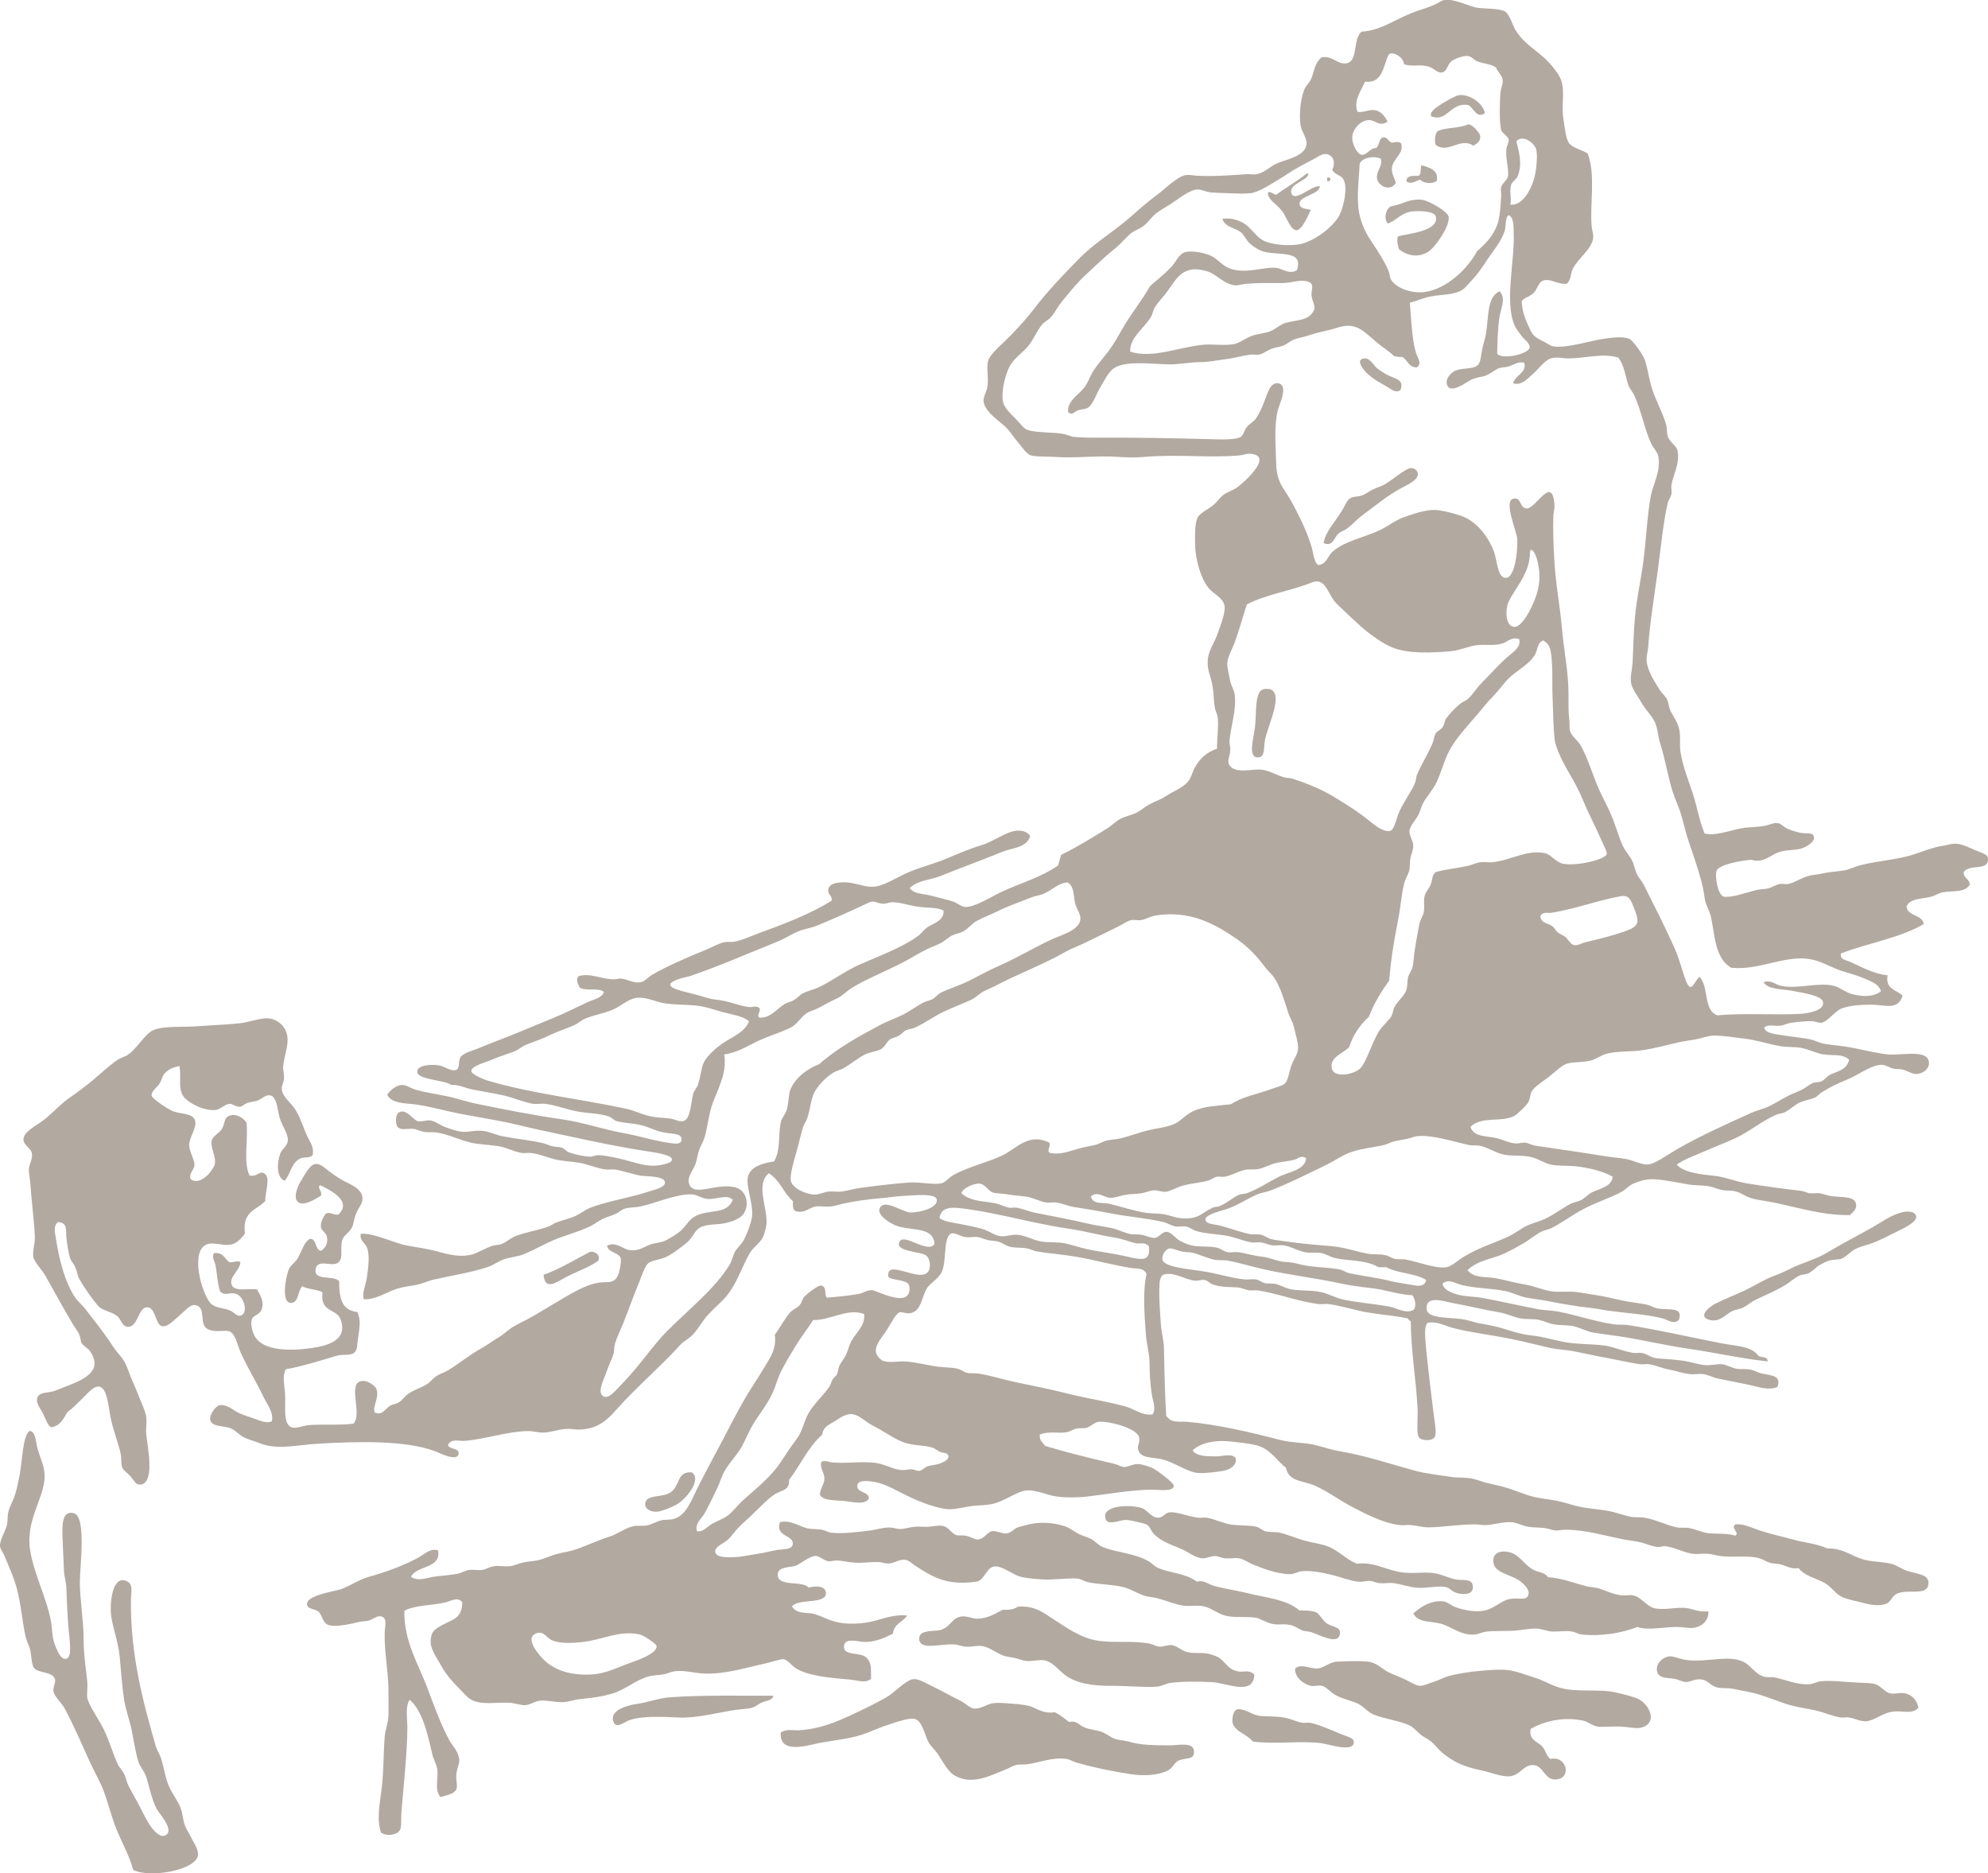 <?xml version="1.0" encoding="utf-8"?>
<svg xmlns="http://www.w3.org/2000/svg" width="380" height="358" viewBox="0 0 380 358" fill="none">
<g clip-path="url(#clip0_3920_1259)">
<path fill-rule="evenodd" clip-rule="evenodd" d="M303.526 29.441C305.009 33.528 303.883 38.914 304.241 43.279C304.307 44.049 304.612 44.712 304.533 45.442C304.294 47.618 301.631 49.369 300.651 51.346C300.095 52.474 300.413 53.323 299.499 54.225C297.498 54.384 296.333 53.084 294.889 53.654C294.067 53.973 293.856 55.273 293.167 55.963C292.332 56.799 291.551 56.719 290.862 57.555C290.981 59.612 291.484 60.779 292.16 62.305C292.902 64.003 293.167 64.348 294.889 65.184C295.631 65.542 296.319 66.1 296.902 66.192C299.485 66.604 303.751 65.157 306.546 64.746C308.175 64.507 310.242 64.255 311.434 64.746C312.057 64.998 314.057 67.718 314.454 68.925C315.051 70.743 315.276 73.184 316.177 75.413C317.024 77.496 318.031 79.513 318.481 81.185C318.693 81.981 318.561 82.697 318.773 83.347C319.157 84.541 320.455 85.178 320.641 86.081C321.157 88.575 319.806 90.764 319.488 92.714C319.396 93.258 319.594 93.895 319.488 94.439C319.382 95.01 318.905 95.567 318.773 96.164C317.925 99.812 317.501 104.416 316.905 108.848C316.19 114.181 315.448 118.334 315.037 123.694C314.958 124.636 314.68 125.472 314.746 126.295C314.918 128.272 316.269 130.248 317.197 131.774C317.62 132.464 318.309 132.995 318.64 133.645C318.932 134.229 318.972 135.184 319.356 135.953C319.952 137.121 320.879 138.249 321.078 139.987C321.224 141.247 321.025 142.508 321.224 143.728C321.661 146.475 322.694 149.022 323.529 151.516C324.416 154.196 324.8 156.876 325.833 159.304C327.887 159.822 330.523 158.734 332.881 158.296C334.139 158.057 335.822 158.097 337.199 157.858C338.06 157.712 338.988 157.235 339.65 157.288C340.498 157.354 340.776 158.004 341.809 158.442C342.445 158.707 343.518 159.052 344.114 159.159C345.492 159.411 346.432 158.973 346.711 159.875C347.042 160.976 345.002 161.971 344.26 162.184C343.147 162.502 341.69 162.396 340.379 162.754C338.67 163.232 337.769 164.373 336.206 164.479C334.987 164.572 335.212 164.293 334.629 164.333C332.695 164.479 328.615 165.262 328.152 166.35C327.715 167.371 328.364 171.285 329.596 171.391C331.238 171.537 333.609 170.622 335.782 170.091C336.537 169.905 337.279 169.972 337.941 169.799C338.762 169.587 339.491 169.056 340.246 168.937C340.763 168.857 341.279 169.056 341.836 168.937C343.16 168.658 344.445 167.676 345.863 167.358C346.684 167.172 347.558 167.119 348.459 166.92C349.718 166.641 350.817 166.602 352.486 166.35C353.506 166.19 354.513 165.633 355.652 165.341C358.792 164.545 362.845 164.267 365.72 163.325C367.164 162.86 368.886 162.144 370.754 161.746C371.27 161.64 371.813 161.6 372.33 161.454C374.556 160.87 375.523 161.653 377.51 162.462C379.536 163.285 380.238 163.378 379.96 164.625C379.576 166.336 376.503 165.155 375.35 166.641C375.297 167.902 376.49 167.902 376.503 169.096C375.47 170.715 373.297 170.144 371.323 170.542C370.568 170.688 369.84 171.206 369.018 171.405C367.27 171.829 365.044 171.683 364.408 173.275C364.687 175.212 367.402 174.695 367.72 176.592C363.229 179.259 357.056 180.227 351.89 182.218C351.652 183.412 352.87 183.478 353.612 183.81C355.612 184.685 358.05 186.118 360.805 186.397C360.342 189.117 362.541 189.17 363.68 190.284C362.779 193.15 360.434 192.049 357.785 192.009C356.089 191.983 353.559 192.129 352.036 192.726C350.724 193.243 349.333 195.286 348.155 195.459C347.598 195.538 346.976 195.18 346.432 195.167C345.24 195.127 343.717 195.286 342.405 195.459C341.677 195.552 341.001 195.95 340.246 196.029C339.2 196.149 338.127 195.711 337.226 196.321C337.332 197.582 339.584 197.648 341.107 197.913C342.657 198.165 344.485 198.325 345.995 198.63C346.909 198.815 347.744 199.333 348.724 199.492C350.446 199.771 352.168 199.877 353.904 200.209C356.315 200.673 358.54 201.257 360.805 201.509C363.15 201.761 367.8 200.62 368.581 202.517C369.138 203.857 367.919 205.197 366.276 205.25C365.428 205.277 364.673 204.64 363.547 204.388C363.057 204.282 362.448 204.348 361.958 204.242C361.083 204.069 360.302 203.34 359.229 203.525C357.056 203.884 355.136 205.516 352.897 206.404C351.175 207.094 349.903 207.718 348.287 208.713C347.823 208.992 347.439 209.496 346.989 209.721C346.075 210.173 344.896 210.279 343.969 210.73C342.948 211.221 342.127 212.11 341.094 212.6C340.617 212.826 340.008 212.813 339.518 213.038C336.802 214.219 334.417 216.262 331.742 217.509C329.821 218.412 327.821 219.141 325.979 219.964C324.085 220.813 322.177 221.41 320.508 222.551C321.674 224.064 325.052 224.448 327.701 224.714C329.635 224.9 331.702 225.802 333.888 226.16C337.478 226.744 340.617 227.155 344.392 227.606C344.883 227.659 345.359 227.978 345.836 228.044C346.446 228.124 347.121 227.978 347.704 228.044C348.539 228.15 349.386 228.535 350.155 228.614C352.288 228.853 354.473 228.614 354.765 230.061C354.977 231.122 354.182 231.639 353.612 232.223C347.717 232.329 342.233 230.273 337.199 229.49C336.219 229.331 335.318 229.212 334.47 228.906C333.424 228.535 332.629 227.805 331.304 227.606C330.642 227.513 329.98 227.566 329.291 227.46C328.403 227.314 327.569 226.89 326.84 226.744C325.476 226.465 323.899 226.611 322.376 226.306C320.892 226.014 319.528 225.775 318.203 225.589C315.779 225.231 314.653 225.218 312.308 226.16C311.394 226.531 310.719 227.354 310.003 227.752C307.805 228.959 305.089 229.769 302.665 231.069C300.466 232.237 298.479 233.736 296.624 234.678C295.988 234.996 295.101 235.142 294.611 235.394C293.471 235.978 292.412 236.893 291.299 237.557C290.173 238.22 289.02 238.857 287.841 239.428C285.431 240.622 282.556 240.754 280.503 242.744C281.774 244.376 284.026 243.925 286.119 244.323C287.828 244.655 289.511 245.172 291.445 245.478C293.153 245.743 294.809 246.512 296.478 246.778C298.042 247.017 299.684 246.738 301.221 246.924C302.479 247.07 303.751 247.335 304.956 247.494C306.573 247.72 308.295 248.171 309.845 248.503C311.62 248.887 313.355 249.02 314.878 249.365C315.58 249.524 316.216 249.975 316.892 250.081C318.932 250.413 321.806 249.67 320.919 252.244C319.912 253.226 318.773 252.204 317.753 251.952C314.534 251.156 310.971 250.984 307.54 250.506C306.281 250.334 305.089 250.068 303.804 249.936C301.009 249.63 298.399 249.153 295.75 248.635C294.279 248.343 292.769 248.224 291.431 247.919C290.199 247.627 289.047 247.03 287.828 246.765C285.311 246.221 282.278 246.26 279.483 245.61C278.277 245.332 276.953 244.297 275.734 245.318C275.893 246.579 277.747 247.202 278.9 247.481C280.317 247.826 281.867 247.786 283.364 248.052C286.755 248.675 290.398 249.524 294.014 250.214C295.26 250.453 296.531 250.413 297.75 250.652C301.34 251.315 304.89 252.589 308.546 253.106C309.434 253.226 310.388 253.106 311.275 253.252C316.945 254.155 323.211 255.588 328.973 256.715C331.98 257.299 334.788 257.219 336.166 259.17C336.789 259.462 337.915 259.249 337.888 260.178C333.133 259.701 327.86 258.506 322.495 257.724C318.389 257.127 313.845 256.052 309.686 255.415C308.03 255.163 306.281 254.964 304.652 254.699C303.168 254.46 301.857 253.611 300.479 253.398C299.181 253.199 298.081 253.306 297.022 253.106C296.028 252.921 295.207 252.483 294.147 252.244C293.087 252.005 291.816 252.191 290.544 251.952C289.378 251.727 288.093 251.063 286.517 250.798C283.669 250.32 280.927 249.617 277.88 249.073C275.933 248.715 272.449 247.428 272.7 250.227C272.872 252.191 277.721 251.674 280.185 252.244C281.125 252.456 282.026 252.788 283.059 252.961C284.04 253.133 284.993 253.305 285.934 253.531C288.716 254.221 289.987 254.937 292.981 255.256C295.035 255.468 297.22 256.185 299.459 256.556C301.777 256.928 304.148 256.848 306.506 257.127C308.493 257.365 310.348 258.307 312.269 258.573C312.759 258.639 313.368 258.48 313.858 258.573C314.746 258.745 315.7 259.501 316.587 259.581C318.23 259.727 319.833 259.807 321.475 260.019C322.959 260.205 324.416 260.735 325.794 260.881C326.96 261.014 328.152 260.629 329.251 260.735C329.874 260.802 331.185 261.465 331.98 261.598C332.722 261.73 333.715 261.571 334.576 261.744C335.358 261.903 336.02 262.341 336.59 262.46C338.683 262.911 340.538 262.871 339.756 265.061C338.007 265.83 335.967 264.994 334.139 264.623C332.258 264.251 330.271 263.853 328.39 263.469C327.37 263.27 326.522 262.712 325.516 262.606C324.668 262.513 323.807 262.712 322.919 262.606C321.647 262.46 320.336 261.983 319.038 261.744C317.74 261.505 316.534 260.948 315.289 260.735C314.719 260.629 314.11 260.802 313.567 260.735C312.335 260.589 310.931 260.244 309.686 260.019C306.586 259.435 303.95 258.904 301.049 258.294C299.446 257.962 297.75 257.936 296.16 257.578C294.094 257.113 291.18 256.357 288.676 255.853C285.205 255.15 281.47 254.738 277.88 253.836C276.237 253.425 274.595 252.417 272.846 252.828C272.382 253.438 272.369 254.473 272.409 255.282C272.621 259.09 273.442 265.18 273.985 269.837C274.131 271.031 274.674 273.844 274.277 274.587C273.787 275.502 271.72 275.356 271.256 274.733C270.673 273.976 271.058 271.044 270.965 269.253C270.7 263.84 269.693 258.095 269.667 252.536C269.415 252.403 269.216 252.218 269.097 251.965C266.527 251.435 263.957 251.262 261.321 250.811C258.831 250.387 256.354 249.511 253.837 249.219C253.214 249.153 252.552 249.299 251.969 249.219C248.035 248.715 244.272 247.202 240.457 246.619C239.967 246.539 239.411 246.672 238.881 246.619C238.086 246.539 237.318 246.101 236.576 246.048C234.894 245.929 233.45 246.048 231.82 245.478C231.238 245.265 230.853 244.721 230.244 244.615C229.674 244.522 229.105 244.801 228.522 244.761C226.469 244.628 224.508 242.957 222.336 243.607C221.673 244.111 221.647 245.08 221.62 245.77C221.514 248.052 221.726 250.732 221.912 253.266C222.018 254.699 222.455 256.198 222.481 257.591C222.587 261.916 222.64 266.268 222.918 270.567C223.925 272.079 225.435 271.602 226.8 271.721C232.695 272.225 239.027 273.724 244.643 275.184C246.763 275.728 248.75 275.648 250.83 276.046C252.327 276.338 253.784 276.882 255.294 277.2C256.049 277.36 256.817 277.479 257.599 277.638C262.103 278.54 266.302 279.947 270.554 281.101C272.449 281.619 275.23 281.924 277.323 282.255C278.635 282.454 279.986 282.335 281.205 282.547C282.159 282.707 283.218 283.171 284.225 283.41C285.219 283.649 286.265 283.874 287.245 284.126C289.126 284.617 290.968 285.479 292.862 285.997C294.372 286.408 296.121 286.514 297.75 286.859C299.26 287.178 300.717 287.722 302.214 288.014C303.87 288.332 305.619 288.451 307.248 288.73C308.798 288.995 310.215 289.579 311.712 289.884C312.534 290.044 313.368 289.911 314.163 290.03C316.375 290.349 318.415 291.463 320.495 291.901C321.237 292.06 322.085 291.874 322.946 292.047C324.27 292.312 325.582 292.962 326.827 293.055C328.536 293.175 330.073 293.002 331.715 293.493C332.603 292.936 330.722 292.02 331.715 291.33C333.292 291.158 334.802 291.981 336.325 292.485C338.392 293.175 340.644 293.652 342.657 294.21C344.856 294.833 347.24 294.992 349.281 295.934C352.658 295.855 354.089 297.712 357.056 298.243C358.699 298.535 360.421 298.522 361.812 298.959C362.7 299.251 363.627 299.941 364.687 300.26C366.687 300.87 369.032 300.91 368.568 302.993C368.144 304.89 365.097 303.762 362.951 304.439C361.6 304.863 361.547 306.071 360.646 306.456C359.295 307.039 357.56 306.721 356.036 306.31C354.619 305.925 353.215 305.739 352.009 305.155C350.844 304.598 350.049 303.258 348.843 302.568C347.161 301.586 344.896 301.215 343.81 299.689C342.313 299.928 341.452 299.265 340.352 298.973C339.703 298.8 338.921 298.853 338.339 298.681C337.57 298.455 337.04 298.017 336.325 297.818C334.166 297.195 331.41 297.699 328.841 297.381C328.006 297.274 327.238 296.996 326.39 296.943C325.463 296.89 324.496 297.075 323.515 296.943C321.767 296.717 320.098 295.696 318.336 295.51C317.872 295.457 317.342 295.682 316.892 295.656C315.898 295.589 314.786 295.072 313.726 294.793C312.626 294.501 311.514 294.435 310.414 294.223C306.811 293.52 303.089 292.352 299.194 292.352C298.571 292.352 297.949 292.525 297.326 292.498C296.717 292.471 296.108 292.166 295.458 292.06C294.293 291.888 293.1 291.967 292.001 291.768C290.928 291.569 289.868 290.959 288.835 290.906C287.166 290.826 285.404 291.463 283.801 291.476C283.218 291.476 282.688 291.344 282.079 291.33C278.926 291.304 276.025 291.848 273.151 291.901C271.958 291.928 270.859 291.556 269.693 291.463C268.978 291.41 268.249 291.543 267.534 291.463C264.447 291.118 260.964 289.301 258.473 288C256.208 286.82 254.022 285.174 251.426 283.967C249.227 282.945 246.339 283.29 245.809 280.504C244.1 279.257 242.802 276.816 240.047 276.179C238.484 275.821 236.603 275.635 234.867 275.462C232.138 275.197 229.423 275.781 227.966 277.187C228.641 278.302 230.668 278.341 232.43 278.341C233.754 278.341 235.357 277.718 236.179 278.633C236.51 279.894 235.304 280.823 233.874 281.088C232.483 281.34 230.416 281.566 229.264 281.526C226.866 281.446 224.535 279.337 221.634 278.793C220.11 278.501 218.136 278.686 217.606 277.2C217.262 276.232 217.964 275.874 217.752 274.746C217.408 272.942 211.963 271.575 210.122 271.721C209.168 271.787 208.585 272.61 207.671 272.875C207.155 273.034 206.413 272.888 205.804 273.021C205.101 273.167 204.439 273.645 203.79 273.738C202.174 273.976 200.346 273.472 198.756 274.175C198.624 275.37 199.352 275.688 199.763 276.338C203.326 277.399 207.075 278.381 211.274 279.363C211.857 279.496 212.52 279.615 213.142 279.801C213.791 279.973 214.387 280.358 214.864 280.371C215.54 280.398 216.573 279.774 217.461 279.801C218.189 279.814 219.488 280.159 220.481 280.663C220.998 280.929 224.415 283.343 224.362 283.98C224.27 285.174 221.514 284.683 220.044 284.697C216.52 284.736 212.268 285.466 207.95 285.997C206.002 286.236 203.75 286.249 201.909 285.997C200.227 285.771 198.147 284.723 196.292 284.843C194.398 284.962 192.292 286.819 189.669 287.43C188.397 287.735 186.887 287.655 185.496 287.868C184.118 288.067 182.635 288.465 181.469 288.438C179.376 288.398 176.117 287.125 174.276 286.276C171.733 285.108 169.812 283.887 167.944 283.396C166.421 282.998 164.155 282.76 163.917 283.688C163.466 285.36 166.195 284.975 166.076 286.421C165.255 287.695 162.99 287.019 161.334 286.859C159.492 286.674 157.439 286.859 156.724 285.705C156.737 284.431 157.585 283.741 157.585 282.534C157.585 281.393 156.618 280.544 157.015 279.363C157.784 279.018 158.433 279.443 159.174 279.509C162.049 279.761 165.652 279.071 168.381 279.801C169.838 280.186 170.951 280.876 172.408 280.955C172.991 280.982 173.64 280.796 174.276 280.809C174.766 280.823 175.336 281.154 175.72 281.101C176.356 281.008 176.687 280.464 177.296 280.239C177.906 280.013 178.979 279.987 179.747 279.668C180.423 279.376 181.125 279.164 181.323 278.368C181.178 277.519 180.277 277.744 179.747 277.506C179.191 277.254 178.74 276.829 178.157 276.643C176.727 276.179 174.978 276.338 173.123 275.781C171.335 275.25 169.428 273.87 167.944 273.048C167.176 272.623 166.301 272.225 165.493 271.615C163.44 270.062 162.407 269.691 160.022 271.323C158.777 272.185 157.36 272.504 157.148 274.202C154.485 276.537 152.988 280.026 150.816 282.852C150.948 284.869 149.451 284.736 148.087 285.586C146.709 286.448 145.067 288.279 143.477 289.765C142.695 290.495 141.887 291.198 141.172 291.928C140.404 292.71 139.808 293.639 139.158 294.236C138.35 294.966 136.642 295.576 136.708 296.545C136.801 297.765 139.264 297.672 141.026 297.553C141.967 297.487 143.358 297.168 144.762 296.969C146.007 296.81 147.239 296.439 148.365 296.253C149.796 296.014 151.399 296.226 151.531 295.098C151.743 293.321 148.153 293.758 149.08 290.919C151.028 290.428 152.591 291.636 154.26 292.073C155.161 292.299 156.128 292.166 157.134 292.365C157.731 292.471 158.313 292.87 159.002 292.936C161.148 293.148 163.943 292.803 166.341 292.498C167.6 292.339 168.792 291.901 170.077 291.928C170.752 291.928 171.322 292.206 171.945 292.219C172.872 292.246 173.812 291.874 174.819 291.782C175.733 291.702 176.727 291.848 177.548 291.782C178.594 291.702 179.455 291.45 180.277 291.636C181.337 291.888 181.827 293.002 182.727 293.36C183.165 293.533 183.893 293.36 184.595 293.506C185.576 293.692 186.344 294.249 186.9 294.223C188.079 294.183 188.728 292.777 189.629 292.631C190.517 292.498 191.497 293.161 192.358 293.069C193.298 292.962 193.722 292.246 194.517 291.914C194.901 291.755 195.63 291.622 196.094 291.476C198.253 290.813 201.313 290.866 203.724 291.768C204.505 292.06 205.194 292.591 206.029 293.069C206.824 293.52 207.751 293.705 208.479 294.077C209.393 294.555 209.923 295.311 210.784 295.656C213.54 296.77 216.838 296.81 219.567 298.389C220.137 298.721 220.561 299.251 221.143 299.543C223.501 300.697 226.442 300.551 228.774 302.276C230.059 301.931 230.893 302.701 231.794 302.993C233.609 303.59 236.046 303.882 238.272 304.439C242.338 305.447 245.836 305.633 248.352 307.756C249.2 307.809 250.724 307.729 251.664 308.194C252.168 308.446 252.976 309.826 253.532 310.21C254.738 311.046 256.287 310.821 256.128 312.227C255.863 314.522 252.221 312.426 250.657 311.935C250.154 311.776 249.373 311.749 249.068 311.643C248.419 311.431 247.637 310.821 246.909 310.635C245.2 310.197 244.776 310.661 243.173 310.343C242.126 310.144 240.749 309.282 240.153 309.189C237.98 308.857 236.02 309.255 234.112 308.751C232.801 308.406 231.635 307.384 230.231 307.026C228.986 306.708 227.581 307.026 226.349 306.88C224.68 306.681 222.958 305.898 221.17 305.434C220.428 305.248 219.594 305.222 218.865 304.996C217.368 304.545 216.043 303.603 214.546 303.271C212.453 302.794 210.268 302.833 208.069 302.409C207.353 302.276 206.665 301.759 205.91 301.693C204.042 301.533 201.392 302.011 199.008 301.838C197.59 301.732 195.921 301.613 194.835 301.268C193.418 300.817 191.417 299.132 189.947 299.397C188.53 299.649 188.145 302.064 186.635 302.276C181.032 303.086 178.316 301.427 174.978 299.251C174.21 298.747 173.746 298.19 172.965 298.097C171.865 297.978 171.07 298.721 169.944 298.813C169.282 298.866 168.553 298.535 167.785 298.522C166.5 298.495 165.056 298.734 163.612 298.667C162.301 298.601 160.976 298.256 159.877 298.23C159.267 298.23 158.804 298.468 158.3 298.376C157.439 298.23 156.658 297.381 155.995 297.367C154.763 297.327 152.803 299.012 152.114 299.238C151.094 299.57 148.762 299.371 148.656 300.83C148.471 303.417 153.571 301.984 154.551 303.431C155.876 303.019 157.691 303.086 157.863 304.293C158.221 306.747 152.511 305.394 151.385 307.026C152.286 308.578 154.445 308.087 155.704 308.472C157.439 309.003 158.764 309.918 161.029 310.197C162.857 310.423 164.937 310.33 167.215 309.759C168.646 309.401 171.017 308.472 173.402 308.751C172.594 310.011 170.858 310.33 170.673 312.214C169.388 312.877 167.268 313.925 165.056 313.793C163.798 313.713 161.268 312.904 161.32 314.801C161.36 316.499 164.566 315.69 165.639 316.818C166.738 317.972 166.421 318.993 166.5 320.851C165.401 321.78 163.917 321.116 162.473 320.997C158.91 320.692 154.525 320.333 152.114 318.834C151.385 318.383 150.538 317.202 149.809 317.109C149.213 317.017 147.107 317.76 146.073 317.972C142.656 318.675 138.668 320.015 134.562 319.843C132.456 319.75 130.959 319.153 128.945 319.405C128.23 319.498 127.62 319.843 126.932 319.975C125.872 320.188 124.839 320.148 123.911 320.413C121.5 321.09 119.725 322.775 117.288 323.584C115.394 324.208 113.446 324.46 110.81 324.738C109.684 324.858 108.638 325.282 107.498 325.309C106.134 325.349 104.73 324.924 103.326 325.017C102.332 325.083 101.418 325.786 100.451 325.879C99.643 325.959 98.504 325.508 97.576 325.441C94.901 325.269 92.119 325.919 90.092 324.858C89.337 324.473 88.33 323.252 87.496 322.403C85.76 320.639 85.045 319.657 83.76 317.362C83.018 316.048 81.733 314.337 82.608 312.174C82.886 311.471 83.906 310.9 84.767 310.449C86.688 309.441 88.264 309.255 88.37 306.27C87.588 305.049 86.197 306.004 85.058 306.27C82.568 306.84 79.256 306.747 77.282 307.849C77.229 313.912 79.958 317.852 81.892 323.133C83.164 326.596 84.542 330.152 85.919 332.646C86.608 333.88 87.734 334.742 87.787 336.533C87.8 337.17 87.297 338.046 87.217 339.266C87.138 340.288 87.522 341.376 87.217 341.999C86.78 342.875 85.429 343.074 84.197 343.446C83.031 342.092 83.76 340.062 83.627 338.404C83.535 337.316 82.859 336.268 82.621 335.233C81.733 331.399 80.779 326.941 78.302 324.858C77.428 326.145 77.865 328.281 77.865 330.191C77.865 334.862 77.044 342.265 76.713 346.617C76.633 347.678 76.819 349.138 76.421 349.788C75.865 350.703 73.904 351.021 72.818 350.225C71.97 347.652 72.606 344.613 72.964 341.721C73.361 338.444 73.282 335.127 73.533 331.916C73.639 330.603 74.196 329.289 74.249 328.029C74.302 326.742 74.249 324.367 74.249 322.841C74.249 319.829 73.414 315.292 73.533 312.028C73.586 310.648 74.01 309.441 73.096 309.003C72.235 308.578 71.334 309.467 70.5 309.719C70.063 309.852 69.241 309.826 68.486 310.011C67.4 310.277 64.3 311.033 62.87 310.582C61.585 310.184 61.664 308.685 60.856 307.995C60.207 307.437 58.869 307.61 58.697 306.694C58.352 304.89 63.982 304.147 65.32 303.669C66.923 303.086 68.513 301.918 70.5 301.361C73.865 300.419 77.017 299.251 79.852 297.752C81.058 297.115 82.223 295.802 83.734 296.306C84.409 299.822 79.64 299.132 78.554 301.348C79.879 302.29 81.534 301.547 82.873 301.348C84.422 301.109 85.999 301.056 87.482 300.764C88.224 300.618 88.9 300.153 89.642 300.047C90.476 299.928 91.284 300.14 92.092 300.047C92.874 299.954 93.602 299.45 94.397 299.331C95.417 299.172 96.451 299.437 97.418 299.331C98.252 299.238 99.153 298.8 100.014 298.614C100.994 298.389 102.001 298.389 102.889 298.177C104.028 297.911 105.154 297.354 106.346 297.022C107.538 296.677 108.823 296.531 109.949 296.16C112.228 295.39 114.294 294.355 116.427 293.705C118.03 293.228 119.474 292.02 121.037 291.689C121.924 291.503 122.825 291.689 123.633 291.543C124.64 291.344 125.541 290.747 126.508 290.534C127.276 290.362 128.124 290.534 128.958 290.243C131.224 289.473 132.138 286.766 133.277 284.484C134.681 281.645 136.337 278.66 137.887 275.688C139.45 272.716 140.92 269.784 142.629 266.892C143.782 264.954 144.908 263.336 146.232 261.12C147.332 259.289 148.458 257.724 148.1 255.07C148.948 254.062 149.729 252.364 150.975 250.891C151.505 250.267 152.339 250.028 152.842 249.445C153.24 248.994 153.346 248.264 153.704 247.853C153.942 247.587 156.34 245.517 157.015 245.69C158.075 245.955 157.532 247.348 158.022 247.998C160.089 247.853 161.956 247.654 164.208 247.282C164.91 247.163 165.745 246.539 166.659 246.566C167.56 246.592 173.693 250.055 173.852 246.42C173.905 245.186 173.322 244.987 171.984 244.695C170.169 244.284 169.534 244.416 169.825 243.249C170.434 240.821 177.959 246.486 177.747 241.524C177.72 240.993 177.482 240.33 177.031 239.945C176.104 239.162 170.739 239.242 171.997 237.212C172.912 235.726 177.349 239.627 178.621 237.782C178.449 234.253 173.998 235.354 171.136 234.174C169.984 233.696 167.335 232.064 168.262 230.711C169.295 229.198 172.474 231.666 174.024 231.719C175.587 231.772 179.323 230.91 179.058 229.265C178.859 228.004 174.846 228.442 172.872 228.548C171.428 228.614 169.865 228.867 168.408 228.986C166.142 229.172 163.652 229.503 161.36 229.994C160.433 230.193 159.691 230.485 158.764 230.578C157.837 230.671 156.591 230.459 155.889 230.578C154.684 230.79 153.757 231.998 152.008 231.44C151.544 231.135 151.531 230.392 151.571 229.57C149.796 228.031 149.041 225.47 146.961 224.236C144.391 226.306 146.656 230.644 146.524 233.749C146.497 234.293 146.179 235.726 145.808 236.482C145.252 237.61 143.901 238.406 143.212 239.653C141.583 242.652 140.695 245.743 138.47 248.158C137.436 249.272 136.204 250.28 135.158 251.475C134.178 252.589 133.423 254.075 132.283 255.216C131.608 255.893 130.694 256.304 129.978 257.087C126.203 261.253 121.779 264.968 117.884 269.333C116.175 271.257 114.44 273.087 110.691 273.22C110.042 273.247 109.313 273.074 108.677 273.074C106.929 273.088 105.366 273.751 103.935 273.791C102.915 273.831 101.921 273.486 100.915 273.499C97.007 273.552 93.006 275.011 88.82 275.37C87.734 275.462 86.356 274.865 85.654 276.086C85.615 277.055 87.787 276.63 87.668 277.811C87.496 279.483 83.892 277.638 83.204 277.373C77.666 275.25 68.526 275.449 60.605 275.927C56.577 276.166 52.974 277.174 49.517 275.781C48.576 275.396 47.556 275.131 46.788 274.773C45.688 274.255 44.933 273.247 43.913 272.902C42.642 272.464 40.429 272.716 40.178 271.323C40.006 270.341 41.237 268.736 41.9 268.59C43.344 268.271 44.615 269.558 45.636 270.036C46.642 270.5 47.834 270.832 48.801 271.19C49.822 271.562 51.014 272.092 51.968 271.628C52.325 269.877 51.067 268.444 50.391 267.011C49 264.105 47.569 261.876 46.073 258.652C45.318 257.02 45.119 255.057 43.913 254.473C43.132 254.088 41.198 254.752 39.741 254.035C37.886 253.12 39.582 249.763 37.29 249.418C36.323 249.272 35.356 250.546 34.27 251.435C33.369 252.164 32.084 253.69 30.958 253.451C29.646 253.173 29.819 249.803 28.083 249.843C26.414 249.896 26.401 253.558 24.48 253.584C23.394 253.597 23.036 252.032 22.467 251.567C21.38 250.665 19.592 250.533 18.731 249.551C17.738 248.41 15.963 245.902 15.128 244.363C14.797 243.74 14.717 242.917 14.413 242.201C14.121 241.537 13.578 241.02 13.406 240.476C13.101 239.534 12.823 237.703 12.691 236.588C12.545 235.341 13.035 233.63 11.101 233.563C10.16 234.2 10.505 235.58 10.664 236.588C11.313 240.675 12.293 244.761 14.267 247.826C14.784 248.635 15.658 249.325 16.28 250.135C18.055 252.443 19.91 254.712 21.606 257.339C22.281 258.387 23.142 259.157 23.765 260.218C24.348 261.213 24.666 262.447 25.209 263.681C25.686 264.755 26.189 265.923 26.653 267.144C27.09 268.285 27.779 269.651 27.951 270.752C28.11 271.774 27.845 272.862 27.951 274.069C28.163 276.365 29.739 283.529 26.798 283.728C25.937 283.781 25.646 282.972 24.931 282.149C24.321 281.446 23.579 281.048 23.354 280.424C23.089 279.735 23.262 278.806 23.063 277.824C22.679 275.967 21.698 273.512 21.195 271.19C20.705 268.935 20.559 265.153 18.89 264.994C17.791 264.888 16.426 266.653 15.724 267.303C14.585 268.364 14.055 269.041 12.85 269.903C12.147 271.164 11.498 272.49 9.829 272.782C9.114 272.49 8.783 271.296 8.24 270.195C7.802 269.293 6.902 268.311 7.087 267.316C7.365 265.883 9.246 266.334 10.69 265.724C14.28 264.238 20.162 262.805 17.314 258.374C16.823 257.617 15.976 257.312 15.592 256.649C15.406 256.331 15.38 255.574 15.154 255.057C14.929 254.526 14.439 253.889 14.002 253.186C12.24 250.307 10.492 247.003 8.677 243.819C8.094 242.784 6.557 241.192 6.372 240.21C6.186 239.189 6.703 237.636 6.663 236.323C6.557 233.683 6.014 229.357 5.802 226.24C5.736 225.205 5.484 224.09 5.511 223.506C5.564 222.419 6.332 221.463 6.08 220.335C5.895 219.447 4.57 218.889 4.491 217.881C4.358 216.209 7.286 215.015 8.809 213.702C10.571 212.176 11.777 210.849 13.273 209.814C15.009 208.62 16.545 207.453 18.016 206.205C19.579 204.879 21.142 203.419 22.626 202.451C23.023 202.199 23.911 201.907 24.215 201.734C26.202 200.527 27.646 197.528 29.395 196.839C31.475 196.016 35.038 196.348 37.886 196.122C40.125 195.95 43.463 195.83 45.94 195.552C47.993 195.313 50.563 194.145 52.272 194.835C53.65 195.392 54.524 196.321 54.855 197.714C55.292 199.505 54.405 201.403 54.14 203.618C54.047 204.388 54.339 205.25 54.286 206.073C54.233 206.895 53.822 207.546 53.849 208.089C53.955 209.575 55.557 210.73 56.299 211.831C57.306 213.343 57.849 215.095 58.604 216.873C59.121 218.093 60.114 219.194 59.757 220.76C59.134 221.397 58.26 221.092 57.597 221.331C55.663 222.06 55.663 224.196 54.431 225.656C52.815 225.112 52.908 222.246 53.57 220.468C53.928 219.5 54.922 219.088 55.014 218.014C55.12 216.621 53.915 215.281 53.438 213.542C53.014 212.03 52.934 209.682 51.716 209.363C50.788 209.124 50.245 209.947 49.119 210.372C48.629 210.557 47.901 210.544 47.252 210.809C46.629 211.048 46.271 211.513 45.808 211.526C45.079 211.552 44.43 210.929 43.94 210.955C43.013 210.995 42.138 211.99 41.343 212.11C39.078 212.441 36.018 210.783 35.157 209.655C33.925 208.05 34.733 205.94 34.296 203.751C32.971 203.977 32.243 204.375 31.567 205.051C30.905 205.701 31.104 206.152 30.415 207.214C30.084 207.718 28.865 208.607 28.971 209.376C29.064 210.013 32.336 212.136 33.144 212.401C34.906 212.985 36.972 212.746 37.316 214.272C37.608 215.559 36.191 217.39 36.164 218.743C36.138 220.07 37.211 221.662 37.171 222.631C37.131 223.599 36.005 224.316 36.455 225.364C37.754 226.293 39.105 225.112 39.767 224.502C40.032 224.263 40.959 223.042 41.065 222.485C41.357 220.959 40.111 219.301 40.496 217.868C40.681 217.178 42.059 216.368 42.364 215.851C43.119 214.591 42.708 213.702 43.807 213.251C45.092 212.72 46.496 213.622 47.119 214.551C47.477 217.987 46.457 222.007 47.689 224.647C49.199 224.979 49.504 223.772 50.418 224.21C51.888 224.926 50.643 227.659 50.709 229.543C49.013 231.308 46.232 231.507 46.828 235.739C46.006 236.827 45.225 237.743 43.807 237.902C42.152 238.088 40.257 237.053 38.919 238.194C36.522 240.224 38.8 247.985 40.496 249.299C41.423 250.015 42.589 249.909 43.953 250.453C44.602 250.705 45.251 251.528 45.821 251.461C47.596 251.249 46.735 247.76 45.106 247.282C43.768 246.884 43.238 247.773 42.085 246.844C41.595 245.438 41.502 243.567 41.224 241.948C41.079 241.086 40.363 240.197 40.933 239.494C42.681 239.282 42.933 240.569 43.807 241.219C44.629 241.365 45.331 240.807 45.967 241.219C45.808 242.864 43.887 243.899 44.245 245.398C44.615 246.977 47.252 246.207 49.133 246.406C49.848 247.693 50.55 248.848 49.994 250.294C49.596 251.329 48.378 251.342 48.126 252.164C47.808 253.199 48.351 254.911 48.841 255.627C50.524 258.108 55.253 258.254 59.492 257.644C62.724 257.18 66.539 256.118 65.108 252.164C64.34 250.028 61.121 250.904 61.651 246.977C60.565 246.38 58.829 246.433 57.77 245.823C56.882 246.751 57.12 249.166 55.465 248.994C53.809 248.821 54.551 244.27 55.173 242.652C55.478 241.856 56.445 241.272 56.895 240.489C57.77 238.99 58.207 237.106 59.346 236.748C60.644 236.893 60.128 238.844 61.359 239.056C62.366 238.393 62.658 237.53 62.512 236.456C62.393 235.607 61.479 235.248 61.359 234.585C61.201 233.669 61.73 232.767 62.221 231.984C63.042 231.494 63.704 232.276 64.671 232.13C67.4 229.53 63.188 227.5 61.214 226.505C60.498 226.943 61.651 227.593 61.359 228.522C60.181 229.212 58.538 230.233 57.478 229.968C55.769 229.543 56.736 226.983 57.478 225.788C58.194 224.634 59.147 222.644 60.207 222.472C61.214 222.312 61.995 223.148 62.803 223.772C63.651 224.422 64.565 225.019 65.108 225.364C66.128 226.014 69.082 226.916 69.281 228.827C69.414 230.021 68.566 230.618 67.983 232.144C67.652 233.019 67.599 233.948 67.268 234.598C66.711 235.633 65.625 236.137 65.4 237.053C64.963 238.844 65.731 240.608 64.539 241.378C63.426 242.094 60.79 240.622 60.366 242.386C59.743 244.947 63.757 243.62 64.83 244.841C64.83 248.118 65.294 250.387 68.288 250.745C69.043 252.204 68.712 253.783 68.433 255.787C68.261 257.007 68.327 258.016 67.718 258.52C66.936 259.17 65.506 258.758 64.406 259.09C61.558 259.966 57.213 261.266 54.617 261.691C53.968 262.938 54.339 264.477 54.471 266.162C54.67 268.59 53.981 272.199 55.769 272.796C56.617 273.074 57.982 272.451 59.081 272.358C61.757 272.146 65.546 272.437 67.572 272.066C69.281 270.328 66.526 264.716 68.871 263.999C69.996 263.654 71.295 264.53 71.891 265.299C72.633 267.024 71.215 268.537 71.599 269.917C73.056 270.673 73.679 269.147 74.62 268.616C75.057 268.378 75.693 268.351 76.209 268.033C76.872 267.635 77.309 266.918 77.931 266.454C78.991 265.671 80.342 265.286 81.534 264.583C82.223 264.172 82.727 263.455 83.402 263.004C84.104 262.54 84.979 262.288 85.707 261.85C87.867 260.536 89.748 258.918 92.039 257.671C93.139 257.074 94.146 256.277 95.205 255.654C96.331 254.99 97.206 254.075 98.226 253.491C99.471 252.775 100.862 252.164 102.253 251.329C103.511 250.586 104.809 249.803 106.134 249.02C108.704 247.508 111.764 245.531 114.48 245.133C116.003 244.907 117.314 245.411 118.083 243.832C118.454 243.076 118.785 241.059 118.652 240.516C118.361 239.321 116.149 239.414 116.056 238.061C117.712 237.199 119.103 238.764 120.374 238.923C122.202 239.162 123.315 238.141 124.547 237.769C125.633 237.437 126.375 237.517 127.276 237.053C128.164 236.602 129.303 235.872 130.005 235.328C130.998 234.558 131.568 233.165 132.879 232.449C135.463 231.016 138.947 232.25 140.072 229.278C138.854 228.163 136.973 229.291 135.184 229.132C134.111 229.039 133.211 228.309 132.31 228.27C129.25 228.137 125.607 229.875 122.375 230.578C121.341 230.804 120.189 230.724 119.354 231.016C118.719 231.228 118.281 231.732 117.632 232.024C116.758 232.409 115.897 232.595 115.036 233.033C114.294 233.417 113.645 233.961 112.877 234.333C110.572 235.461 108.002 236.058 105.684 237.066C103.829 237.875 102.067 238.884 100.213 239.666C98.994 240.171 97.563 240.25 96.331 240.675C95.258 241.046 94.318 241.776 93.311 242.121C90.092 243.209 86.356 243.753 82.806 244.575C81.707 244.827 80.634 245.385 79.495 245.584C78.223 245.809 77.057 245.929 75.891 246.3C73.785 246.964 71.891 248.396 69.559 248.317C69.149 247.149 69.904 245.716 70.129 244.138C70.367 242.466 70.659 240.277 70.275 238.804C69.917 237.464 68.619 237.132 68.977 235.779C71.361 235.699 74.368 237.106 76.752 237.796C78.143 238.194 80.197 238.393 82.078 238.804C84.806 239.388 87.112 240.423 89.999 239.812C91.284 239.534 92.649 238.552 94.172 238.088C94.662 237.942 95.272 237.968 95.748 237.796C96.821 237.411 97.55 236.615 98.623 236.204C100.584 235.474 102.703 235.155 104.664 234.479C105.273 234.266 105.776 233.842 106.386 233.616C107.591 233.179 108.77 232.913 109.843 232.462C110.903 232.011 111.751 231.268 112.718 230.87C115.791 229.623 120.533 228.893 124.084 227.699C125.024 227.381 127.17 226.969 127.104 225.974C127.024 224.701 123.633 224.873 122.348 224.674C121.593 224.555 118.772 223.692 117.593 223.52C117.023 223.44 116.44 223.586 115.87 223.52C114.175 223.321 112.479 222.511 110.691 222.219C109.075 221.954 107.406 221.928 105.803 221.503C104.346 221.118 102.955 220.508 101.484 220.349C100.954 220.296 100.319 220.415 99.762 220.349C98.305 220.163 96.848 219.287 95.298 219.049C93.404 218.757 91.47 218.743 89.827 218.332C87.641 217.775 85.615 216.78 83.641 216.461C82.766 216.315 81.813 216.461 81.044 216.315C80.236 216.169 79.587 215.785 79.031 215.745C77.759 215.625 76.487 216.183 75.865 215.174C75.573 214.285 75.6 212.959 76.302 212.574C77.706 211.818 79.084 214.166 79.905 214.299C80.66 214.431 81.548 213.994 82.356 214.153C83.363 214.352 84.21 215.108 85.23 215.453C86.237 215.785 87.429 216.276 88.542 216.315C89.774 216.368 90.927 215.931 92.569 216.169C93.655 216.329 94.861 216.926 96.172 217.178C98.795 217.682 101.418 217.921 103.803 218.478C104.385 218.611 104.968 218.916 105.525 219.049C106.213 219.221 106.929 219.181 107.392 219.34C107.883 219.5 108.24 220.03 108.691 220.203C109.923 220.68 111.751 221.025 112.863 221.065C113.181 221.065 113.817 220.787 114.307 220.773C115.261 220.76 116.784 221.078 118.043 221.344C121.447 222.087 123.845 223.361 126.971 222.498C128.243 222.153 128.442 222.007 128.415 221.49C128.362 220.68 124.733 220.19 123.805 220.044C118.745 219.274 113.446 218.173 108.836 217.165C105.578 216.448 102.292 215.798 99.047 215.002C94.57 213.901 90.251 213.41 85.813 212.401C83.866 211.964 81.786 211.42 79.627 211.101C77.574 210.809 74.898 210.982 74.01 209.23C74.514 208.434 75.613 207.453 76.739 207.36C77.627 207.293 78.475 207.97 79.335 208.222C81.773 208.965 84.581 209.191 87.244 209.947C88.542 210.318 89.827 210.69 91.125 210.955C96.397 212.043 101.868 213.118 107.816 213.98C111.486 214.511 115.142 215.825 119.328 216.581C122.361 217.125 124.931 218.027 128.111 218.451C128.879 218.558 130.283 218.85 130.27 217.735C130.257 216.435 128.217 216.82 126.243 216.289C125.077 215.984 123.819 215.32 122.361 214.989C120.785 214.644 119.182 214.63 117.897 214.272C117.381 214.126 116.957 213.596 116.453 213.41C114.599 212.733 112.492 212.826 110.267 212.401C108.306 212.03 106.306 211.221 104.226 210.955C103.458 210.862 102.69 211.061 101.921 210.955C100.292 210.73 98.292 209.828 96.305 209.363C94.278 208.899 92.185 208.607 90.264 208.209C88.913 207.93 87.602 207.254 86.237 207.346C85.204 206.431 79.879 206.378 79.76 204.892C79.653 203.592 82.21 203.366 83.787 203.592C85.257 203.804 86.038 204.852 87.244 204.454C87.919 204.122 87.588 202.836 87.959 202.146C88.436 201.283 90.013 200.925 91.271 200.421C92.635 199.864 93.907 199.346 94.874 198.975C98.928 197.449 101.763 196.162 105.525 194.649C107.962 193.668 110.121 192.54 112.426 191.478C113.499 190.988 114.983 190.762 115.447 189.608C114.572 188.652 111.91 189.502 110.837 188.745C110.466 188.095 110.055 187.326 110.545 186.583C112.678 185.853 114.93 187.14 117.314 187.166C117.765 187.166 118.295 186.967 118.758 187.021C119.937 187.14 121.05 187.936 122.361 187.737C123.275 187.604 123.766 186.822 124.666 186.291C127.355 184.699 131.581 182.881 134.88 181.541C136.098 181.05 137.37 180.32 138.337 180.095C139.052 179.922 139.821 180.095 140.496 179.949C142.099 179.63 143.795 178.795 145.385 178.224C149.955 176.566 154.949 174.642 158.91 172.174C159.307 171.298 158.075 170.993 158.34 169.865C158.658 168.499 161.36 168.525 162.513 168.711C164.394 169.016 165.838 169.68 167.401 169.428C169.335 169.122 171.68 167.491 174.024 166.549C176.276 165.633 178.82 164.996 180.926 164.094C183.085 163.192 185.271 162.223 187.695 161.494C189.947 160.817 192.371 158.906 194.318 158.76C195.206 158.694 196.266 158.84 196.915 159.769C196.266 162.077 193.444 162.024 191.59 162.794C187.735 164.386 183.734 165.819 179.787 167.411C177.773 168.22 175.428 168.207 173.892 169.72C174.74 170.94 176.528 170.768 177.919 171.166C179.363 171.564 180.979 171.895 182.237 172.32C182.953 172.559 183.694 173.262 184.397 173.328C186.238 173.501 189.563 171.312 191.444 170.449C195.405 168.632 199.074 167.637 202.24 165.408C202.479 164.784 202.611 164.054 202.823 163.391C205.883 161.878 208.652 160.18 211.606 158.349C212.493 157.792 213.314 156.93 214.202 156.478C215.116 156.001 216.242 155.802 217.222 155.324C218.083 154.913 218.785 154.223 219.673 153.745C220.693 153.188 221.753 152.883 222.839 152.166C224.323 151.171 226.111 150.601 227.157 149.287C227.714 148.584 227.899 147.589 228.31 146.833C229.303 145.015 230.522 143.808 232.628 143.091C232.615 140.942 232.96 139.085 232.774 137.187C232.708 136.524 232.311 135.847 232.191 135.171C231.979 133.831 232.006 132.411 231.754 130.991C231.449 129.227 230.615 127.913 230.893 125.804C231.092 124.265 232.205 122.659 232.761 121.054C233.317 119.462 234.311 116.994 234.059 115.72C233.754 114.234 231.887 113.452 231.039 112.403C229.635 110.705 228.509 107.216 228.442 104.045C228.416 102.572 228.363 100.118 228.88 99.003C229.33 98.035 230.893 97.371 231.9 96.549C232.655 95.938 233.145 95.089 233.913 94.532C234.655 94.001 235.596 93.736 236.364 93.232C237.278 92.621 243.557 87.275 239.239 86.744C238.245 86.624 237.781 86.956 236.934 87.036C230.694 87.567 225.435 86.757 218.653 87.328C217.01 87.46 215.659 87.447 213.897 87.328C209.738 87.022 205.366 87.606 201.816 87.328C200.492 87.222 198.067 87.328 197.074 87.036C196.239 86.81 195.365 85.444 194.623 84.581C193.842 83.679 193.166 82.591 192.464 81.848C191.338 80.627 188.212 78.823 188 76.66C187.92 75.864 188.516 75.082 188.715 74.06C189.046 72.375 188.503 70.491 188.861 69.018C189.192 67.638 191.908 65.436 193.179 64.123C194.795 62.438 196.332 60.739 197.498 59.227C200.359 55.472 203.207 52.58 206.135 49.568C209.248 46.357 212.877 44.301 216.216 41.355C217.673 40.068 219.262 38.649 221.249 37.176C222.76 36.062 225.184 33.541 226.866 33.435C227.422 33.395 228.098 33.541 228.734 33.581C231.661 33.753 235.172 33.514 238.232 33.289C238.987 33.236 239.57 33.435 240.245 33.289C241.769 32.97 242.802 31.803 243.981 31.272C245.783 30.463 249.558 29.879 249.743 27.53C249.836 26.336 248.763 25.142 248.591 23.922C248.313 21.892 248.551 19.013 249.306 17.142C249.624 16.359 250.287 15.829 250.604 15.125C251.201 13.825 251.201 12.167 252.618 10.946C254.751 10.614 255.678 12.379 257.374 12.1C259.665 11.729 258.526 7.523 260.248 6.05C263.825 5.825 266.183 3.994 269.6 2.587C271.866 1.659 273.628 1.38 275.35 0.279C276.926 -0.729 279.88 0.876 282.119 1.433C283.205 1.698 286.358 1.539 287.59 2.15C288.517 2.614 289.153 4.856 289.603 5.612C291.405 8.611 293.869 9.579 296.081 11.954C296.916 12.857 298.002 14.223 298.386 15.271C299.194 17.514 298.412 20.087 298.823 22.622C299.075 24.2 299.287 26.336 299.83 27.239C300.466 28.3 302.585 28.672 303.566 29.401L303.526 29.441ZM265.388 10.561C264.421 12.472 264.328 16.041 260.924 15.603C260.261 17.195 258.645 19.225 259.48 21.374C260.593 21.587 261.732 20.83 262.937 21.082C264.103 21.321 264.792 22.369 265.242 23.245C263.613 24.32 262.964 22.913 261.639 22.953C259.97 23.006 258.447 24.784 258.473 26.416C258.486 27.464 259.374 29.521 260.341 29.587C261.281 29.653 261.825 28.287 263.07 28.287C263.706 27.703 263.56 26.443 264.368 26.27C265.189 26.098 265.242 26.987 266.09 27.278C266.633 27.172 267.494 26.96 267.812 27.424C268.461 29.202 266.329 30.317 266.09 31.896C265.905 33.076 266.421 33.687 266.805 34.921C265.878 36.698 263.427 35.65 263.202 34.058C263.017 32.731 264.461 31.484 263.918 30.317C262.593 29.706 260.314 30.131 259.891 31.325C259.705 35.239 259.149 38.662 260.036 41.7C260.858 44.54 261.785 45.521 263.202 47.75C264.037 49.064 264.885 50.51 265.362 51.638C265.679 52.381 265.64 53.044 265.931 53.508C267.017 55.18 269.958 56.109 272.263 55.817C276.608 55.26 280.622 51.227 282.331 48.029C283.801 46.676 285.179 45.415 286.08 43.266C286.755 41.66 286.821 39.325 286.941 37.495C286.98 36.964 286.808 36.3 286.941 35.77C287.126 35.027 288.08 34.456 288.239 33.753C288.491 32.625 287.722 30.118 287.947 28.419C288.027 27.862 288.464 27.093 288.385 26.695C288.239 25.978 287.126 25.501 286.941 24.824C286.557 23.364 286.676 19.344 286.795 17.766C286.861 16.903 287.312 16.067 287.232 15.311C287.113 14.316 286.225 13.692 285.934 12.857C284.649 12.14 283.496 12.167 282.331 11.702C281.708 11.45 281.311 10.747 280.463 10.694C279.668 10.641 278.026 11.238 277.443 11.702C276.608 12.379 276.608 13.732 275.575 13.865C274.82 13.958 274.197 13.175 273.416 12.857C271.588 12.114 270.316 12.883 268.382 12.286C268.21 10.667 265.838 9.619 265.362 10.561H265.388ZM293.591 32.466C293.75 31.046 293.909 29.401 293.591 28.433C293.233 27.345 291.113 25.633 289.842 26.987C290.385 29.096 291.007 31.299 290.133 33.62C289.881 34.284 289.007 34.722 288.835 35.345C288.464 36.712 288.994 37.946 288.689 39.087C291.166 39.498 293.233 35.478 293.577 32.453L293.591 32.466ZM252.287 29.733C250.724 30.662 249.2 31.365 247.544 32.333C246.657 32.838 245.769 33.501 244.816 34.058C242.974 35.146 240.643 36.765 238.921 36.937C237.834 37.043 236.364 36.99 235.172 36.937C233.94 36.884 232.628 36.871 231.569 36.791C230.549 36.725 229.621 36.115 228.694 36.221C227.581 36.353 225.965 37.455 224.667 38.383C223.435 39.272 221.965 40.002 220.931 40.838C220.031 41.568 219.382 42.576 218.626 43.147C217.938 43.677 216.706 44.155 216.176 44.593C215.169 45.415 214.282 46.57 213.156 47.472C211.063 49.157 209.407 50.789 207.539 52.513C205.843 54.079 204.307 56.029 202.929 57.701C202.161 58.643 201.657 59.705 200.915 60.58C200.412 61.177 199.657 61.469 199.193 62.026C198.279 63.088 197.643 64.746 196.597 66.06C195.617 67.28 194.16 68.236 193.285 69.522C192.265 71.022 191.325 74.684 191.709 76.727C191.921 77.855 192.888 78.783 193.868 79.752C194.756 80.641 195.59 81.782 196.173 82.06C197.604 82.75 201.194 82.565 203.22 82.923C204.042 83.069 204.664 83.44 205.234 83.493C206.718 83.639 208.572 83.653 210.122 83.639C216.653 83.6 225.223 83.759 231.277 83.931C233.026 83.984 236.086 84.13 237.172 83.493C237.689 83.188 237.742 82.366 238.325 81.623C238.802 81.012 239.57 80.601 239.914 80.176C240.722 79.128 241.226 77.868 241.782 76.435C242.272 75.161 242.868 72.946 244.378 73.264C246.339 73.675 244.537 77.244 244.233 78.452C243.531 81.198 243.835 85.537 243.941 88.681C244.061 92.197 245.332 93.232 246.538 95.315C248.114 98.074 249.77 101.405 250.71 104.536C251.028 105.584 251.121 107.481 252.009 107.999C253.545 107.813 253.837 106.261 254.605 105.544C257.003 103.315 260.871 102.758 263.957 101.219C265.6 100.396 266.792 99.361 268.567 98.764C270.289 98.194 272.316 97.424 274.33 97.464C275.707 97.491 278.993 98.38 280.079 98.91C282.702 100.171 284.622 102.904 285.55 105.398C286.239 107.242 286.225 110.466 287.855 110.44C289.603 110.427 290.146 105.08 290.014 102.944C289.934 101.604 287.312 95.673 289.299 95.302C290.875 94.996 290.398 97.026 291.749 97.172C293.471 97.358 296.465 91.056 297.075 95.872C297.26 97.292 296.969 97.756 296.929 98.472C296.823 100.887 296.929 103.793 297.075 106.539C297.326 111.607 298.148 115.548 298.518 119.661C298.982 124.875 299.83 128.417 299.817 132.928C299.817 134.826 299.764 135.9 299.962 137.546C300.055 138.315 299.962 139.217 300.108 139.708C300.36 140.61 301.592 141.526 302.122 142.441C303.724 145.228 304.546 148.73 306.149 151.954C306.904 153.467 307.712 155.019 308.308 156.571C308.97 158.283 309.474 160.087 310.176 161.613C310.732 162.794 311.58 163.616 312.043 164.638C312.388 165.394 312.534 166.296 312.905 167.093C313.183 167.676 313.819 168.366 314.203 169.109C316.004 172.691 318.362 177.309 320.098 181.223C321.091 183.465 321.462 185.336 322.257 187.419C323.29 190.125 323.793 187.578 324.853 186.702C326.681 188.467 325.555 193.216 328.311 194.052C333.186 193.561 339.716 194.052 344.141 193.76C345.598 193.668 348.83 193.177 348.459 191.452C348.194 190.245 344.459 189.74 342.988 189.435C340.723 188.958 337.994 189.21 337.093 187.71C338.577 187.206 339.239 188.175 340.551 188.427C343.796 189.05 347.678 187.657 350.618 188.427C351.691 188.706 352.778 189.674 354.076 190.006C355.983 190.497 358.129 190.589 359.547 189.435C359.096 187.936 357.295 187.405 355.944 186.835C354.46 186.211 352.685 185.84 351.188 185.243C349.28 184.5 347.638 183.465 345.439 183.226C340.697 182.722 336.087 185.481 330.907 184.951C327.701 183.053 327.807 178.582 327.026 175.146C326.774 174.018 326.032 172.944 325.873 171.829C325.635 170.197 325.502 169.481 325.158 168.22C324.416 165.514 323.674 163.431 322.853 161.016C322.297 159.384 321.886 157.686 321.422 155.974C320.972 154.329 320.19 152.803 319.7 151.224C318.746 148.12 318.27 144.989 317.395 142.282C316.985 141.035 316.905 139.668 316.534 138.541C316.044 137.028 314.64 135.821 313.805 134.361C313.13 133.167 312.017 131.748 311.792 130.62C311.54 129.386 312.017 127.927 312.083 126.295C312.189 123.681 312.269 120.55 312.52 117.936C312.865 114.274 313.686 110.626 314.11 107.415C314.653 103.222 314.852 98.525 315.554 94.731C315.938 92.661 317.501 90.101 316.985 87.235C316.826 86.359 315.938 85.51 315.554 84.634C314.375 82.06 313.699 78.412 312.388 75.559C312.044 74.803 311.461 74.246 311.235 73.543C310.653 71.738 310.507 69.974 309.368 68.355C306.374 67.4 302.903 68.501 299.87 68.501C298.73 68.501 297.538 68.143 296.412 68.501C295.273 68.872 294.094 70.504 293.1 71.38C291.908 72.441 290.822 73.742 289.219 73.251C289.603 71.698 291.842 71.3 291.378 69.363C290.266 68.952 289.259 69.814 288.212 70.08C287.709 70.212 287.047 70.173 286.49 70.372C285.934 70.571 284.808 71.486 283.894 71.818C283.338 72.017 282.251 72.11 281.298 72.534C280.291 72.999 277.085 75.573 276.555 73.397C276.264 72.189 277.615 71.048 278.277 70.796C279.88 70.226 281.788 70.637 282.596 69.642C283.02 69.111 283.086 67.93 283.311 66.763C283.51 65.781 283.894 64.68 284.026 63.884C284.583 60.673 284.159 56.812 286.623 55.671C287.947 56.905 286.874 58.935 286.623 60.567C286.265 62.928 286.225 65.502 286.186 67.625C287.245 68.806 292.147 67.625 292.372 66.471C292.531 65.675 291.418 64.932 290.928 64.308C290.358 63.565 289.749 62.769 289.484 62.146C287.563 57.608 289.577 49.714 289.338 44.42C289.285 43.306 289.444 41.581 288.332 41.103C287.63 41.886 287.921 43.147 287.616 44.128C286.967 46.172 285.391 47.963 284.305 49.608C282.993 51.598 282.357 52.513 280.993 53.933C280.397 54.543 280.026 55.087 279.549 55.379C277.8 56.454 275.628 56.228 273.363 56.679C272.011 56.945 270.753 57.555 269.481 57.834C269.746 60.832 269.865 64.733 270.634 67.347C270.925 68.342 271.932 69.549 270.779 70.226C269.243 70.186 269.044 68.793 268.051 68.209C267.402 68.275 266.978 68.129 266.474 68.063C265.573 67.134 264.156 66.299 262.871 65.184C261.719 64.189 260.261 62.809 258.99 62.451C257.095 61.907 255.758 62.676 254.234 63.021C252.393 63.459 251.293 63.698 249.916 64.176C249.041 64.481 248.088 64.574 247.333 64.892C246.591 65.197 246.008 65.768 245.319 66.046C244.657 66.312 243.888 66.352 243.16 66.617C242.259 66.935 241.438 67.625 240.709 67.771C240.206 67.877 239.596 67.692 238.987 67.771C237.57 67.957 236.02 68.435 234.377 68.634C232.801 68.833 231.079 69.204 229.489 69.204C227.436 69.204 225.276 69.682 223.448 69.642C219.898 69.549 215.143 68.899 212.944 70.358C211.831 71.101 211.063 72.813 210.347 73.967C209.619 75.161 208.956 77.218 208.042 77.855C207.486 78.253 206.665 78.2 206.029 78.425C205.419 78.651 204.823 79.526 204.161 78.717C203.989 76.541 206.267 75.44 207.327 73.967C208.042 72.985 208.387 71.805 209.049 70.796C209.897 69.496 211.023 68.275 211.924 67.055C212.917 65.715 213.659 64.375 214.52 62.876C216.149 60.023 218.242 57.489 219.845 54.663C221.09 53.548 222.548 52.421 223.872 51.054C224.747 50.152 225.343 48.454 226.601 48.175C228.019 47.856 230.284 48.334 231.489 48.891C232.695 49.449 233.582 50.669 234.801 51.2C237.927 52.553 241.663 50.895 244.008 51.2C245.081 51.346 246.524 52.527 247.889 51.638C249.359 47.445 243.822 49.077 240.987 47.896C240.51 47.697 239.57 47.127 238.974 46.596C238.179 45.906 237.742 44.818 237.252 44.434C235.94 43.425 234.231 43.505 233.648 41.833C235.026 41.608 236.179 41.913 237.252 42.404C239.186 43.306 239.98 45.389 241.862 46.145C243.425 46.782 246.127 47.021 248.194 46.715C251.121 46.291 255.294 43.093 256.248 40.666C256.791 39.272 257.678 36.008 256.817 34.324C256.354 33.395 255.214 33.528 254.658 32.453C255.731 30.184 253.863 28.817 252.353 29.72L252.287 29.733ZM245.372 54.092C242.749 54.106 240.881 54.026 238.179 54.238C237.45 54.291 236.642 54.596 236.02 54.53C234.046 54.318 232.417 52.407 230.986 51.93C226.018 50.271 224.853 53.416 222.932 55.963C222.23 56.879 221.342 57.781 220.773 58.696C220.402 59.306 220.309 60.102 219.911 60.713C218.441 62.968 215.911 64.614 216.03 67.201C220.163 68.567 225.011 66.431 229.847 65.9C231.834 65.688 233.9 66.139 235.887 65.754C236.96 65.555 238.073 64.614 239.345 64.176C240.497 63.764 241.822 63.711 242.802 63.313C243.849 62.889 244.67 62.04 245.677 61.734C247.478 61.191 249.465 61.297 250.565 60.142C251.916 58.723 250.922 58.205 250.71 56.533C250.578 55.499 251.134 54.769 250.565 54.079C248.988 53.124 247.068 54.079 245.385 54.079L245.372 54.092ZM292.584 105.106C292.584 105.292 292.398 105.305 292.438 105.544C292.504 109.392 289.736 112.231 288.411 114.911C287.656 116.45 287.735 119.674 289.418 119.807C290.676 119.913 292.12 117.299 292.584 116.344C293.736 113.982 294.558 111.674 294.16 108.702C293.988 107.375 293.564 105.717 292.862 105.093H292.571L292.584 105.106ZM287.113 122.991C285.589 123.455 284.225 123.137 282.503 123.283C280.807 123.429 279.257 124.251 277.469 124.437C273.694 124.822 268.898 124.941 266.103 123.721C264.527 123.031 264.01 122.646 262.646 121.704C260.659 120.324 259.427 119.09 257.758 117.525C256.685 116.516 255.413 115.389 254.883 114.646C253.717 113.027 253.148 110.32 250.71 111.329C246.882 112.908 242.153 113.531 238.338 115.508C237.45 118.135 236.934 120.298 236.033 122.712C235.543 124.052 234.602 125.591 234.589 126.892C234.589 127.608 234.973 129.386 235.159 130.209C235.384 131.137 235.914 131.894 236.02 132.809C236.364 135.728 235.212 139.045 235.013 141.605C234.973 142.123 235.185 142.693 235.159 143.33C235.106 144.458 234.615 145.254 234.867 145.931C235.675 148.067 239.437 146.913 241.053 147.085C242.497 147.231 243.862 148.067 245.372 148.531C245.968 148.717 246.577 148.651 247.094 148.823C249.836 149.725 252.512 150.826 254.724 152.14C257.254 153.652 259.573 155.112 261.772 156.89C262.672 157.619 264.514 159.185 265.799 158.76C266.554 158.508 266.925 156.306 267.521 155.019C268.329 153.268 269.865 151.079 270.395 149.831C270.726 149.075 270.687 148.438 270.832 148.107C271.694 146.116 272.886 144.166 273.707 142.335C274.051 141.579 274.131 140.703 274.422 140.173C274.674 139.721 275.389 139.483 275.721 139.018C276.091 138.488 276.105 137.771 276.436 137.294C277.072 136.405 278.171 135.29 279.032 134.56C279.509 134.149 280.172 133.963 280.622 133.552C281.509 132.729 282.185 131.562 283.073 130.673C284.901 128.842 286.477 126.958 288.398 125.339C289.312 124.57 290.729 123.707 290.411 122.168C289.007 121.598 288.04 122.739 287.1 123.031L287.113 122.991ZM293.299 125.286C292.12 127.144 289.828 128.165 288.265 129.757C287.312 130.739 286.464 131.986 285.391 133.074C284.358 134.109 283.483 135.25 282.516 136.391C280.542 138.7 278.383 140.955 277.045 143.45C276.025 145.36 275.509 147.563 274.595 149.5C273.906 150.959 272.753 152.127 271.998 153.533C271.694 154.104 271.508 154.953 271.137 155.696C270.594 156.77 269.455 157.858 269.415 158.867C269.375 159.769 270.104 160.631 270.13 161.6C270.157 162.449 269.733 163.232 269.561 164.2C269.428 164.917 269.534 165.633 269.415 166.217C269.23 167.093 268.633 167.902 268.408 168.817C267.878 170.9 267.719 173.381 267.256 175.73C266.487 179.604 265.878 183.239 265.534 187.405C264.037 189.515 262.646 191.717 261.652 194.318C260.01 195.843 258.672 197.674 257.904 200.089C256.936 201.257 253.996 202 254.592 204.268C255.069 206.099 258.91 205.356 260.063 204.122C261.202 202.915 262.01 199.797 263.52 197.21C264.222 196.003 265.454 195.114 265.971 194.185C266.302 193.575 266.289 192.925 266.54 192.46C267.216 191.24 268.501 190.298 268.845 189.143C269.057 188.4 268.965 187.591 269.137 186.835C269.296 186.118 269.826 185.535 269.998 184.818C270.25 183.823 270.25 182.576 270.435 181.501C270.713 179.843 270.965 178.29 271.296 176.605C271.455 175.809 272.025 175.066 272.157 174.297C272.329 173.315 272.078 172.24 272.303 171.272C272.488 170.463 273.137 169.865 273.455 169.109C273.813 168.22 273.667 167.225 274.462 166.655C276.396 166.124 278.357 165.965 280.503 165.5C281.297 165.328 282.145 164.89 282.953 164.784C283.682 164.691 284.464 164.85 285.258 164.784C288.716 164.466 291.816 162.303 295.326 163.059C296.452 163.298 297.379 164.784 298.783 165.076C301.234 165.593 306.917 164.28 307.129 163.205C307.208 162.794 306.639 161.772 306.122 160.605C305.023 158.084 303.486 155.152 302.665 153.108C301.062 149.141 299.062 146.767 297.777 143.45C297.551 142.866 297.247 141.99 297.207 141.579C296.863 138.793 296.902 135.953 296.77 133.366C296.637 130.607 296.876 127.688 296.478 124.862C296.359 124.052 296.147 123.084 295.18 122.553C295.18 122.46 295.154 122.381 295.035 122.407C293.789 122.739 294.001 124.198 293.312 125.286H293.299ZM199.472 170.834C198.69 171.126 197.842 171.219 197.021 171.55C194.941 172.413 192.742 173.116 190.689 174.151C189.404 174.801 187.828 175.372 186.662 176.022C185.721 176.539 185.032 177.547 184.065 178.038C183.416 178.37 182.701 178.463 182.052 178.755C181.284 179.113 180.687 179.763 179.893 180.201C179.085 180.639 178.131 180.957 177.296 181.355C175.64 182.138 174.157 183.12 172.541 183.956C169.216 185.667 165.652 187.06 162.751 188.851C161.824 189.422 161.135 190.258 160.155 190.722C158.698 191.412 157.744 191.943 156.552 192.593C155.77 193.031 154.896 193.19 154.247 193.601C153.134 194.304 152.392 195.737 151.226 196.334C149.65 197.157 147.689 197.754 145.901 198.497C143.265 199.598 141.331 201.111 138.417 201.522C139.066 204.865 137.185 208.235 136.257 210.743C135.463 212.906 135.277 215.334 134.681 217.377C134.456 218.146 133.952 218.916 133.674 219.685C133.343 220.588 133.25 221.556 132.959 222.419C132.615 223.427 131.383 224.833 131.661 226.027C132.389 229.119 137.251 225.735 140.867 227.036C142.629 227.672 143.331 230.14 142.166 231.931C141.53 232.913 139.821 233.523 138.43 233.802C136.946 234.094 134.959 233.895 133.688 234.665C132.813 235.195 132.416 236.495 131.383 237.398C130.376 238.287 128.296 239.812 127.21 240.277C126.097 240.754 124.507 240.9 123.898 241.431C123.262 241.988 122.679 243.806 122.176 245.04C120.971 247.945 120.229 250.161 119.156 252.828C118.546 254.327 117.897 255.601 117.579 256.715C117.341 257.525 117.42 258.307 117.288 258.732C117.049 259.488 116.268 261.12 115.711 262.765C115.341 263.827 113.95 266.427 115.566 266.945C116.506 267.25 117.804 265.591 119.023 264.344C122.202 261.094 124.772 257.153 127.514 254.393C131.608 250.281 136.721 246.247 139.463 241.71C139.887 241.006 140.139 239.865 140.47 239.255C140.92 238.446 141.742 237.809 142.192 236.947C142.801 235.819 143.715 233.417 143.782 232.197C143.901 229.928 142.656 226.837 142.921 225.138C143.252 222.976 145.755 222.312 147.954 221.967C149.266 219.818 148.709 216.939 149.253 214.471C149.425 213.662 150.153 212.919 150.405 212.017C150.802 210.637 150.683 209.111 151.12 208.129C152.14 205.861 154.3 204.268 156.591 203.379C159.903 200.421 164.248 198.006 168.249 195.883C169.679 195.127 171.256 194.623 172.713 193.867C174.064 193.163 175.349 192.168 176.594 191.558C177.098 191.306 177.667 191.253 178.171 190.988C178.899 190.603 179.204 190.032 179.893 189.687C181.588 188.865 183.562 188.294 185.364 187.379C187.099 186.503 188.781 185.548 190.543 184.778C194.265 183.16 197.683 181.09 200.902 179.591C202.783 178.715 206.294 177.839 206.519 175.703C206.625 174.708 205.724 173.607 205.512 172.678C205.154 171.073 205.34 169.348 204.068 168.645C202.081 168.791 201.127 170.184 199.458 170.807L199.472 170.834ZM296.757 177.043C297.088 177.282 297.339 177.839 297.763 178.198C298.187 178.556 298.81 178.728 299.207 179.06C299.87 179.63 300.214 180.519 300.929 180.639C301.578 180.758 302.267 180.254 303.089 180.068C305.95 179.392 308.03 178.874 310.427 178.052C313.448 177.017 313.434 176.287 312.295 173.434C311.765 172.081 311.394 171.007 309.845 171.272C305.711 171.988 301.115 173.713 296.611 174.443C295.869 174.562 295.008 174.164 294.452 175.013C294.478 176.486 295.843 176.367 296.757 177.03V177.043ZM175.442 173.289C173.759 173.036 172.09 172.439 170.554 172.426C170.024 172.426 169.401 172.731 168.831 172.718C167.772 172.691 167.083 172.041 166.235 172.426C163.188 173.859 159.307 175.624 156.167 176.897C154.962 177.388 153.584 177.547 152.432 178.052C151.279 178.542 150.047 179.378 148.696 179.922C142.868 182.257 137.45 184.659 131.859 186.556C131.449 186.689 130.68 186.795 129.7 187.127C125.872 188.44 129.912 189.316 132.151 189.86C134.164 190.351 135.476 190.895 136.615 191.014C139.357 191.279 140.881 192.142 143.093 192.46C143.782 192.553 144.484 192.142 145.106 192.606C145.61 193.19 144.563 193.853 145.106 194.477C147.213 194.676 148.445 192.818 149.994 191.876C150.511 191.571 151.173 191.478 151.717 191.16C152.352 190.789 152.829 190.191 153.439 189.86C154.353 189.369 155.439 189.183 156.459 188.705C159.042 187.472 161.572 185.574 164.235 184.38C168.103 182.655 172.223 181.209 175.455 178.901C176.104 178.436 176.621 177.64 177.323 177.176C178.488 176.406 180.542 175.942 180.343 174.005C179.058 173.368 177.23 173.541 175.455 173.289H175.442ZM205.088 219.845C206.572 219.34 207.751 219.155 209.261 218.836C210.029 218.677 210.784 218.146 211.566 217.974C212.48 217.762 213.381 217.775 214.295 217.536C215.937 217.125 217.593 216.501 219.183 216.09C220.998 215.625 222.932 215.493 224.508 214.79C225.727 214.246 226.72 212.959 228.111 212.335C230.31 211.367 232.628 211.367 235.304 211.035C237.636 209.509 240.338 209.138 242.935 208.156C243.822 207.824 245.041 207.559 245.531 207.147C246.233 206.55 246.352 205.064 246.829 203.685C247.28 202.371 248.088 201.482 248.127 200.368C248.154 199.333 247.584 197.316 247.266 196.042C247.054 195.207 246.524 194.437 246.259 193.588C245.438 191.054 244.749 188.626 243.531 186.808C243.08 186.145 242.285 185.481 241.663 184.646C240.007 182.456 238.47 180.878 236.192 179.312C232.297 176.645 227.475 173.872 220.799 174.987C219.845 175.146 219.011 175.716 218.07 175.849C217.421 175.942 216.785 175.73 216.202 175.849C215.461 176.008 214.52 176.698 213.606 177.149C211.407 178.237 209.499 179.153 207.42 180.174C206.188 180.785 204.85 181.236 203.684 181.899C199.498 184.301 194.424 186.198 190.305 188.387C189.576 188.772 188.887 189.024 188.145 189.395C187.231 189.847 186.463 190.709 185.549 191.12C183.575 192.022 181.668 192.686 179.932 193.575C178.118 194.503 176.528 195.684 174.753 196.454C174.249 196.666 173.667 196.666 173.176 196.892C172.779 197.064 172.395 197.595 171.878 197.9C171.295 198.258 170.487 198.378 170.156 198.616C169.441 199.134 169.136 200.102 168.434 200.487C167.52 200.991 166.341 201.044 165.414 201.495C163.93 202.225 162.539 203.446 161.095 204.229C160.526 204.534 159.877 204.653 159.373 204.945C157.903 205.807 156.313 207.492 155.638 208.832C155.028 210.04 154.869 211.897 154.339 213.596C154.114 214.312 153.664 214.869 153.478 215.466C153.001 217.058 152.67 218.69 152.18 220.362C151.769 221.795 150.948 224.528 151.173 225.696C151.425 226.983 153.849 228.27 155.783 228.296C156.684 228.296 157.452 227.818 158.38 227.726C159.042 227.646 160.036 227.818 160.83 227.726C161.983 227.593 163.175 227.182 164.566 227.009C167.414 226.638 170.858 226.2 173.773 226.001C175.998 225.842 178.343 226.492 179.959 226.147C180.714 225.987 181.323 225.085 182.264 224.555C185.112 222.976 188.927 222.113 191.616 220.813C194.371 219.486 196.57 216.448 200.545 218.359C201.021 218.982 199.816 220.083 200.836 220.375C202.32 220.641 203.843 220.256 205.154 219.805L205.088 219.845ZM138.311 193.469C136.655 193.031 134.893 192.354 132.985 192.168C130.985 191.983 128.879 192.049 126.945 191.73C125.236 191.452 123.527 190.47 121.62 190.722C120.083 190.934 118.825 192.195 117.301 192.885C115.513 193.707 113.393 193.973 111.684 194.756C111.022 195.061 110.466 195.618 109.817 195.91C108.24 196.6 106.664 197.064 105.207 197.781C103.617 198.577 102.173 199.028 100.597 199.651C99.789 199.97 99.1 200.633 98.292 200.952C97.06 201.442 95.669 201.801 93.973 202.544C92.98 202.981 90.052 203.711 90.092 204.706C90.105 205.29 92.251 206.245 93.404 206.577C101.776 209.031 111.234 210.066 119.739 211.911C121.196 212.229 122.441 212.866 123.766 213.211C125.488 213.662 126.68 213.569 128.23 213.795C128.972 213.901 129.859 214.471 130.68 214.232C132.085 213.808 132.071 210.358 132.548 208.899C132.72 208.381 133.184 207.944 133.409 207.307C133.926 205.834 134.045 203.937 134.562 202.981C135.343 201.562 136.999 200.169 138.165 199.373C140.046 198.099 142.192 197.436 143.199 195.193C141.993 194.172 140.165 193.959 138.311 193.469ZM348.565 201.535C347.055 201.243 345.638 200.487 344.101 200.235C342.922 200.049 341.637 200.155 340.365 199.943C338.166 199.572 335.795 198.776 333.464 198.497C331.357 198.258 329.172 197.873 327.423 197.926C326.483 197.953 325.224 198.444 324.111 198.643C323.025 198.842 321.859 198.975 320.8 199.213C318.693 199.704 316.428 200.315 314.322 200.66C311.832 201.058 309.275 200.819 307.129 201.376C306.082 201.655 305.115 202.398 304.109 202.676C302.598 203.074 301.049 202.889 299.644 203.247C298.545 203.539 297.326 204.799 296.187 205.701C294.955 206.67 293.471 207.572 292.875 208.434C292.425 209.098 292.544 209.867 292.16 210.597C291.802 211.274 290.12 212.866 289.564 213.198C287.139 214.63 283.298 213.171 281.072 215.36C281.668 217.364 284.305 217.072 286.106 217.523C287.325 217.828 288.464 218.451 289.709 218.531C290.345 218.571 290.968 218.319 291.577 218.385C292.186 218.451 292.836 218.876 293.445 218.956C298.121 219.646 302.598 220.282 306.824 220.972C308.268 221.211 309.699 221.277 310.997 221.543C312.282 221.808 313.885 222.657 315.024 222.551C316.428 222.419 318.76 220.667 320.495 219.672C325.184 216.979 329.874 214.909 334.603 212.746C335.636 212.282 336.722 212.03 337.769 211.592C339.2 210.982 340.643 209.987 342.087 209.284C342.829 208.925 343.677 208.633 344.392 208.275C345.187 207.89 345.863 207.24 346.552 206.975C347.068 206.776 347.784 206.856 348.128 206.683C348.777 206.378 349.214 205.701 349.85 205.383C351.201 204.72 353.043 204.494 353.453 202.504C352.089 201.31 350.208 201.814 348.565 201.495V201.535ZM300.929 222.87C299.34 222.724 297.896 222.87 296.465 222.578C295.207 222.326 294.107 221.476 292.73 221.145C291.06 220.734 289.312 220.972 287.696 220.707C285.987 220.428 284.49 219.314 282.953 218.982C282.344 218.85 281.47 218.982 280.794 218.836C278.463 218.332 275.31 217.324 272.449 217.111C271.68 217.058 270.66 217.111 270.289 217.257C269.256 217.695 267.852 217.815 266.54 218.12C265.812 218.292 265.176 218.69 264.527 218.836C262.182 219.367 259.718 219.539 257.625 220.428C256.208 221.025 254.963 221.928 253.598 222.591C250.035 224.316 246.591 226.067 242.948 227.487C242.14 227.805 241.332 227.885 240.497 228.203C238.96 228.787 236.907 230.167 234.88 230.936C233.728 231.374 230.363 232.024 230.416 233.099C230.456 233.961 232.152 233.961 233.291 234.253C234.549 234.572 237.609 235.62 238.762 235.832C239.57 235.991 240.484 235.832 241.067 235.978C241.703 236.124 242.365 236.694 243.08 236.84C243.928 237.026 245.001 237.132 245.955 237.278C248.578 237.663 251.505 237.915 254.3 238.141C257.082 238.379 259.056 239.149 261.348 239.587C262.513 239.799 263.745 239.64 264.805 239.879C265.467 240.025 266.037 240.476 266.673 240.595C267.335 240.728 268.051 240.582 268.832 240.741C271.309 241.245 274.475 242.492 276.462 242.187C277.496 242.028 278.608 240.874 280.066 240.025C282.927 238.353 285.285 237.703 288.12 236.416C289.55 235.766 290.782 234.757 291.855 234.253C292.915 233.762 294.319 233.417 295.313 232.953C296.982 232.183 298.717 230.843 300.201 230.074C300.85 229.742 301.539 229.689 302.214 229.357C302.916 229.012 303.486 228.309 304.228 227.911C305.672 227.155 308.096 226.837 308.255 224.886C306.374 223.798 303.407 223.095 300.916 222.87H300.929ZM247.968 221.437C246.869 221.928 245.186 221.954 243.796 222.299C242.67 222.578 241.544 223.268 240.338 223.453C239.53 223.573 238.682 223.4 237.887 223.599C236.523 223.931 235.318 224.714 234.006 224.9C233.542 224.966 233.013 224.793 232.562 224.9C232.006 225.032 231.529 225.47 230.973 225.616C229.648 225.987 227.979 226.147 226.508 226.478C225.064 226.81 223.727 227.699 222.773 227.779C222.097 227.832 221.329 227.46 220.614 227.487C219.792 227.513 218.958 227.938 218.163 228.057C217.196 228.203 216.136 228.177 215.143 228.349C214.123 228.508 213.103 228.946 212.268 228.92C210.983 228.893 209.897 227.553 208.519 228.628C208.864 230.26 210.824 229.769 212.122 230.074C214.321 230.591 216.838 231.48 219.17 231.799C220.349 231.958 221.528 231.878 222.627 232.091C223.713 232.303 224.654 232.714 225.647 232.807C229.158 233.152 229.621 231.799 231.834 230.79C232.231 230.618 232.708 230.671 233.132 230.498C234.536 229.954 235.702 228.8 236.867 228.336C237.318 228.15 237.821 228.216 238.311 228.044C240.285 227.341 242.325 226.014 244.206 225.019C246.233 223.944 249.333 223.745 249.677 221.41C249.041 220.76 248.26 221.277 247.955 221.41L247.968 221.437ZM264.951 242.187H263.507C261.096 240.754 258.023 241.033 255.307 240.462C254.314 240.25 253.426 239.613 252.433 239.454C251.452 239.308 250.419 239.52 249.412 239.308C248.048 239.03 246.736 238.207 245.385 238.008C244.657 237.902 243.941 238.088 243.226 238.008C242.471 237.915 241.716 237.517 240.921 237.437C240.351 237.384 239.729 237.53 239.199 237.437C237.676 237.185 236.033 236.429 234.311 236.137C232.681 235.872 230.297 235.766 228.694 235.275C227.979 235.049 227.409 234.532 226.681 234.412C226.084 234.306 225.382 234.492 224.813 234.412C223.952 234.306 223.25 233.762 222.362 233.55C219.329 232.82 215.447 232.502 212.718 231.971C210.162 231.467 207.671 231.042 205.234 230.671C204.055 230.485 202.955 229.928 201.776 229.809C201.141 229.742 200.518 229.915 199.909 229.809C198.584 229.583 197.339 228.8 195.882 228.654C194.371 228.495 193.55 228.442 192.278 228.216C191.497 228.084 190.424 228.097 189.828 227.925C188.848 227.646 188.384 226.24 187.099 226.2C186.198 226.173 183.906 227.075 183.787 228.07C185.549 229.583 187.47 229.477 190.119 229.941C191.047 230.1 191.894 230.618 192.848 230.804C193.285 230.897 193.828 230.724 194.292 230.804C195.511 231.016 196.782 231.573 198.041 231.812C201.525 232.502 204.651 233.072 207.83 233.829C209.327 234.187 210.917 234.386 212.44 234.691C213.712 234.956 214.904 235.62 216.043 235.845C216.679 235.965 217.461 235.845 218.203 235.991C219.276 236.19 220.084 236.668 220.799 236.575C221.528 236.469 222.163 235.408 222.958 235.421C223.886 235.434 224.826 236.801 225.555 237.146C226.124 237.424 226.959 237.822 227.714 238.008C229.211 238.379 230.999 238.088 232.602 238.446C233.384 238.618 233.98 239.189 234.615 239.308C235.251 239.428 236.006 239.229 236.629 239.308C238.166 239.494 239.437 239.985 241.239 240.171C242.762 240.33 244.325 241.139 245.703 241.179C247.359 241.232 248.3 241.657 249.73 241.895C251.797 242.24 253.956 242.214 256.062 242.612C256.725 242.731 257.281 243.196 257.93 243.328C260.42 243.872 263.136 244.164 265.56 244.774C266.726 245.066 268.143 245.279 269.442 245.491C270.448 245.65 272.263 246.247 272.608 244.628C270.581 243.302 267.123 243.395 264.977 242.174L264.951 242.187ZM217.024 237.57C215.818 237.331 214.599 236.774 213.275 236.562C209.99 236.031 207.261 235.248 204.346 234.837C197.855 233.895 190.755 231.865 185.059 231.096C182.516 230.751 179.879 230.299 179.588 232.82C180.833 233.603 182.357 233.669 183.761 233.975C185.125 234.266 186.688 234.505 188.079 234.983C189.404 235.434 190.212 236.217 191.537 236.283C192.424 236.323 193.391 235.885 194.557 235.991C196.08 236.137 197.577 237.066 199.167 237.292C200.505 237.491 201.935 237.345 203.34 237.583C204.717 237.822 206.241 238.406 207.804 238.738C210.678 239.335 212.639 239.507 215.58 240.184C218.282 240.807 219.951 241.139 219.607 238.167C218.812 237.305 217.951 237.769 217.01 237.597L217.024 237.57ZM216.163 242.333C212.361 241.696 209.287 240.807 205.658 240.171C203.22 239.746 200.624 239.587 198.173 239.162C197.551 239.056 196.928 238.698 196.306 238.592C195.233 238.393 194.107 238.512 193.14 238.3C192.278 238.114 191.616 237.53 190.835 237.292C190.212 237.106 189.47 237.159 188.821 237C188.132 236.84 187.549 236.509 186.953 236.429C186.026 236.31 185.297 236.549 184.503 236.429C183.522 236.283 182.092 235.195 181.482 235.991C180.356 237.172 180.926 240.98 180.038 243.05C179.482 244.35 177.694 245.305 177.164 246.221C176.131 247.972 176.117 250.586 173.998 250.97C173.176 251.116 172.527 250.652 171.839 250.824C171.004 251.422 170.408 252.775 169.534 254.141C168.196 256.238 165.997 258.175 168.673 260.045C170.116 260.55 171.547 260.112 172.991 260.191C174.991 260.298 177.177 260.908 179.323 261.2C180.687 261.385 182.025 261.279 183.204 261.638C183.774 261.81 184.224 262.221 184.781 262.354C185.483 262.526 186.225 262.394 186.94 262.5C189.232 262.818 191.55 263.614 193.842 264.092C197.379 264.809 201.286 265.631 204.346 266.401C208.108 267.343 211.844 267.86 215.288 268.855C216.984 269.346 218.454 270.633 220.322 270.301C221.011 269.174 220.375 267.834 220.176 266.547C219.872 264.596 219.739 262.553 219.739 260.642C219.739 258.732 219.17 256.941 219.024 255.017C218.732 251.09 218.428 246.38 219.17 243.487C218.56 242.201 217.262 242.519 216.149 242.333H216.163ZM264.236 246.512C261.851 246.061 259.228 245.929 256.605 245.358C251.624 244.27 246.498 243.686 241.782 242.625C239.331 242.081 236.867 241.325 234.589 240.9C234.072 240.807 232.827 240.9 232.138 240.754C230.827 240.489 229.476 239.826 228.111 239.454C227.409 239.268 226.575 239.348 225.806 239.162C224.985 238.976 224.362 238.618 223.647 238.592C222.998 238.565 221.978 239.773 222.203 240.754C222.534 242.214 227.462 242.559 229.688 242.917C233.132 243.461 235.45 244.297 237.887 244.509C238.537 244.562 239.583 244.429 240.047 244.509C240.696 244.628 241.173 245.093 241.769 245.226C242.418 245.371 243.093 245.226 243.782 245.371C244.736 245.57 245.663 246.181 246.657 246.38C248.551 246.765 250.604 246.512 252.552 246.95C254.009 247.282 255.4 248.091 256.87 248.396C259.798 248.98 262.739 249.193 265.507 249.697C267.097 249.989 268.475 251.077 270.117 250.413C270.859 249.71 270.475 248.197 269.971 247.534C267.931 247.468 265.772 246.818 264.209 246.526L264.236 246.512ZM155.426 252.284C154.339 253.995 153.134 255.508 152.114 257.18C151.173 258.719 150.405 259.992 149.518 261.651C148.683 263.216 148.365 264.689 147.65 266.268C146.563 268.656 144.709 270.726 143.477 273.048C142.709 274.507 142.218 275.874 141.318 277.227C140.483 278.487 139.397 279.642 138.589 280.982C138.006 281.937 137.662 283.211 137.145 284.299C136.363 285.97 135.555 287.616 134.694 289.194C134.125 290.269 132.72 291.145 133.25 292.657C134.429 292.816 135.224 291.729 136.125 291.211C137.105 290.654 138.311 290.269 139.145 289.619C140.125 288.863 141.079 287.562 142.166 286.594C143.888 285.055 145.543 283.702 147.054 282.123C148.723 280.385 149.412 279.151 150.789 277.081C151.478 276.046 152.458 274.918 152.948 273.91C153.651 272.464 153.915 271.084 154.671 269.877C155.77 268.099 157.492 266.573 158.552 264.981C158.817 264.596 158.883 264.132 159.122 263.681C159.333 263.296 159.81 263.031 159.983 262.672C160.208 262.208 160.208 261.545 160.42 261.08C160.751 260.337 161.347 259.714 161.718 258.918C162.115 258.069 162.314 257.074 162.725 256.317C163.665 254.619 165.427 253.345 165.175 251.13C161.983 249.936 158.857 252.337 155.386 252.284H155.426ZM103.485 316.711C105.511 319.033 108.651 320.227 112.983 320.028C115.473 319.922 117.712 318.848 119.884 318.012C121.063 317.561 125.726 316.141 125.501 314.549C125.448 314.204 123.183 312.585 122.335 312.386C118.374 311.497 115.248 313.395 111.247 313.832C109.512 314.018 107.273 314.151 105.631 313.54C104.425 313.089 103.922 311.457 102.319 312.24C100.411 313.169 102.809 315.955 103.471 316.711H103.485Z" fill="#B2A9A0"/>
<path fill-rule="evenodd" clip-rule="evenodd" d="M283.801 21.652C282.185 22.74 281.655 20.511 280.635 20.073C277.164 19.503 276.701 23.417 273.588 22.236C273.137 21.533 274.369 20.604 275.456 19.927C276.356 19.357 277.628 18.654 278.33 18.349C280.251 17.526 283.589 19.582 283.801 21.666V21.652Z" fill="#B2A9A0"/>
<path fill-rule="evenodd" clip-rule="evenodd" d="M281.642 27.849C279.125 26.124 276.807 29.48 274.449 27.703C274.131 26.88 274.33 25.646 274.74 25.115C275.932 24.359 278.926 24.545 280.489 23.815C281.245 23.457 282.887 25.447 282.94 25.978C283.033 26.999 282.384 27.384 281.642 27.849Z" fill="#B2A9A0"/>
<path fill-rule="evenodd" clip-rule="evenodd" d="M271.72 31.603C273.27 31.948 275.151 32.638 274.595 34.628C273.561 35.239 272.17 35.026 271.429 34.336C270.7 34.522 269.627 35.385 268.832 34.628C268.859 33.593 269.879 33.567 270.992 33.62C271.813 33.527 271.402 32.2 271.707 31.603H271.72Z" fill="#B2A9A0"/>
<path fill-rule="evenodd" clip-rule="evenodd" d="M250.128 33.182C250.061 34.509 246.471 35.053 246.816 36.791C247.253 39.007 251.002 35.146 252.287 35.636C252.168 37.215 248.3 37.428 248.406 38.953C248.472 39.909 249.452 39.842 250.565 40.108C250.194 40.851 248.935 43.955 247.836 43.995C246.723 44.035 245.862 41.395 245.107 40.386C243.928 38.821 242.206 38.118 242.378 36.778C242.855 36.486 243.372 37.162 243.968 37.215C245.809 35.796 247.955 34.681 249.73 33.182H250.167H250.128Z" fill="#B2A9A0"/>
<path fill-rule="evenodd" clip-rule="evenodd" d="M253.731 33.911C254.036 33.845 254.115 34.004 254.314 34.057C254.261 34.389 254.221 34.734 253.731 34.628C253.625 34.19 253.625 34.349 253.731 33.911Z" fill="#B2A9A0"/>
<path fill-rule="evenodd" clip-rule="evenodd" d="M267.402 47.604C267.229 46.967 266.885 45.866 267.256 45.15C269.15 44.672 275.098 44.168 274.449 41.408C274.197 40.334 271.415 40.267 269.985 40.4C267.799 40.612 266.872 42.244 265.242 42.708C264.448 41.66 264.951 40.081 265.679 39.537C265.891 39.365 266.832 39.285 267.693 38.967C268.687 38.595 270.356 37.852 272.157 38.251C273.151 38.463 276.714 40.36 276.9 41.421C277.218 43.173 274.277 47.405 272.873 48.201C270.952 49.289 269.031 48.878 267.402 47.631V47.604Z" fill="#B2A9A0"/>
<path fill-rule="evenodd" clip-rule="evenodd" d="M267.68 74.55C266.779 75.187 265.984 74.418 265.229 73.98C263.719 73.078 262.619 72.587 261.202 71.247C260.765 70.822 259.016 68.832 260.632 68.514C261.825 68.275 262.619 69.907 263.229 70.384C263.772 70.809 264.673 71.393 265.242 71.684C266.752 72.441 268.475 72.52 267.693 74.564L267.68 74.55Z" fill="#B2A9A0"/>
<path fill-rule="evenodd" clip-rule="evenodd" d="M253.002 103.819C253.294 101.617 255.466 99.454 256.751 97.186C257.215 96.376 257.48 95.54 258.195 95.169C258.765 94.864 259.559 94.943 260.208 94.731C260.911 94.505 261.613 93.975 262.368 93.577C263.163 93.165 264.037 92.94 264.673 92.568C266.329 91.6 267.772 90.22 269.283 89.543C269.918 89.251 270.899 89.742 271.005 90.406C271.23 91.733 268.938 92.688 267.839 93.285C265.057 94.811 263.216 96.416 260.791 98.181C259.52 99.109 258.592 100.144 257.625 100.914C257.122 101.325 256.261 101.617 255.903 101.922C254.976 102.705 254.777 104.589 253.029 103.793L253.002 103.819Z" fill="#B2A9A0"/>
<path fill-rule="evenodd" clip-rule="evenodd" d="M241.345 131.774C241.782 131.614 242.842 131.535 243.359 132.066C244.948 133.697 242.1 139.323 241.769 141.578C241.53 143.237 241.782 144.696 240.471 144.749C238.431 144.829 239.649 141.141 239.901 138.845C240.179 136.271 239.835 132.357 241.345 131.787V131.774Z" fill="#B2A9A0"/>
<path fill-rule="evenodd" clip-rule="evenodd" d="M363.68 231.666C364.674 231.44 366.157 231.467 366.276 232.528C366.382 233.51 364.117 234.638 362.819 235.261C361.375 235.965 359.918 236.734 358.646 237.278C357.096 237.941 355.785 238.114 354.619 238.724C353.692 239.215 352.751 240.316 351.89 240.595C351.493 240.728 350.314 240.728 349.731 240.887C349.161 241.046 348.499 241.391 347.863 241.749C347.082 242.2 346.446 242.97 345.704 243.341C345.187 243.593 344.565 243.514 343.982 243.779C343.121 244.151 342.286 244.947 341.385 245.504C339.597 246.632 337.597 247.428 335.623 248.383C334.643 248.861 333.875 249.59 333.027 249.975C332.563 250.187 331.768 250.28 331.159 250.546C329.9 251.116 328.814 252.748 326.84 252.27C324.35 251.66 326.734 249.723 327.993 249.1C329.808 248.197 331.914 247.388 333.755 246.499C335.848 245.491 337.226 244.482 339.663 243.62C340.763 243.222 341.717 242.691 342.829 242.174C344.843 241.245 347.108 240.675 349.161 239.441C351.89 237.796 355.003 236.203 357.944 234.545C359.679 233.563 361.534 232.144 363.693 231.666H363.68Z" fill="#B2A9A0"/>
<path fill-rule="evenodd" clip-rule="evenodd" d="M114.413 240.887C112.625 242.24 110.665 242.784 108.227 244.058C106.386 245.013 104.134 246.791 103.909 243.62C106.717 242.704 110.426 240.436 112.691 239.295C113.208 239.029 114.837 239.507 114.413 240.887Z" fill="#B2A9A0"/>
<path fill-rule="evenodd" clip-rule="evenodd" d="M5.617 273.472C6.809 273.485 6.782 275.383 7.206 276.935C7.802 279.137 8.677 280.358 8.504 282.706C8.2 286.687 4.835 290.773 5.776 296.398C6.544 300.989 9.127 305.858 9.803 310.237C10.015 311.656 9.935 312.917 10.518 314.416C10.995 315.623 11.644 317.255 12.677 317.016C13.896 316.724 13.26 313.381 13.114 311.391C12.836 307.848 12.77 306.018 12.677 303.178C12.651 302.515 12.28 301.215 12.24 300.445C12.174 298.88 12.041 296.266 11.949 293.957C11.843 291.105 11.949 288.663 14.108 289.194C16.559 289.804 15.274 299.45 15.26 302.17C15.247 305.54 15.989 309.905 15.976 313.129C15.976 316.393 16.466 319.033 16.691 321.488C16.77 322.376 16.572 323.796 16.691 324.513C16.916 325.826 18.93 328.652 19.857 330.563C20.904 332.738 21.579 335.113 22.453 337.05C22.798 337.82 23.434 338.404 23.752 339.067C24.07 339.731 24.175 340.46 24.467 341.084C24.97 342.158 25.752 343.459 26.48 344.825C27.13 346.046 27.779 347.439 28.494 348.58C29.143 349.602 30.508 351.379 31.66 350.743C33.435 349.761 30.388 346.577 29.938 345.701C28.918 343.737 28.362 340.726 27.924 339.505C27.58 338.55 26.745 337.568 26.48 336.772C25.951 335.153 25.606 332.871 25.182 330.722C24.798 328.771 24.017 326.768 23.738 324.95C23.301 322.098 23.142 319.259 22.877 316.592C22.599 313.832 21.645 311.351 21.288 309.096C20.864 306.362 21.513 300.565 24.454 302.316C25.487 302.926 25.037 304.439 25.023 305.925C24.944 316.34 27.328 325.229 29.779 333.747C30.017 334.569 30.534 335.246 30.786 336.055C31.355 337.86 31.554 339.624 32.23 341.243C32.852 342.742 33.938 344.029 34.535 345.568C34.919 346.563 34.945 347.638 35.25 348.593C35.515 349.429 36.045 350.185 36.694 351.472C37.105 352.295 37.926 353.436 37.846 354.497C37.634 357.39 28.68 359.008 25.474 357.376C24.626 354.285 22.957 351.592 21.871 348.58C21.129 346.497 20.612 344.414 19.857 342.384C19.155 340.5 18.108 338.762 17.261 336.905C15.618 333.309 14.095 329.753 12.373 326.529C11.777 325.428 10.425 324.327 10.213 323.212C10.081 322.496 10.704 321.554 10.505 320.904C10.015 319.378 7.273 319.842 6.478 318.741C6.041 318.144 6.001 316.287 5.762 315.278C5.577 314.509 5.087 313.673 4.901 312.824C4.265 310.051 4.04 306.588 3.179 303.457C2.583 301.321 1.788 299.596 0.874 297.407C0.556 296.637 0.053 296.067 0.013 295.536C-0.093 294.382 0.901 292.962 1.311 291.503C1.523 290.746 1.364 290.003 1.603 288.902C1.788 288.04 2.504 286.859 2.901 285.585C3.272 284.365 3.537 283.091 3.762 281.844C4.292 278.938 4.358 274.427 5.63 273.485L5.617 273.472Z" fill="#B2A9A0"/>
<path fill-rule="evenodd" clip-rule="evenodd" d="M132.257 281.393C134.231 282.839 131.052 286.62 129.237 287.589C128.164 288.159 126.455 288.809 125.779 288.889C124.335 289.048 123.368 288.371 123.329 287.589C123.249 285.519 126.442 286.288 128.071 285.28C130.071 284.059 129.29 281.127 132.244 281.393H132.257Z" fill="#B2A9A0"/>
<path fill-rule="evenodd" clip-rule="evenodd" d="M259.48 298.839C262.858 298.455 265.189 300.272 268.541 300.564C270.621 300.75 272.594 300.352 274.436 300.71C275.8 300.976 277.098 301.665 278.317 301.864C279.721 302.077 281.231 301.719 281.483 302.873C281.801 304.332 280.715 304.81 279.178 304.598C277.35 304.346 277.456 303.549 276.303 303.297C274.846 302.992 272.78 303.603 270.833 303.443C269.362 303.324 267.918 302.78 266.514 302.581C265.521 302.435 264.646 302.647 263.785 302.581C263.096 302.528 262.54 302.196 261.917 302.143C261.149 302.09 260.394 302.369 259.612 302.289C258.168 302.143 256.208 301.387 254.579 300.989C252.817 300.564 250.856 300.14 248.962 300.272C248.141 300.325 247.492 300.803 246.657 300.843C245.61 300.896 244.114 300.538 243.054 300.272C241.954 299.98 240.59 299.423 239.451 298.972C238.55 298.614 237.742 297.964 236.854 297.818C236.02 297.672 235.026 297.924 234.125 297.818C233.45 297.738 232.84 297.393 232.258 297.38C231.542 297.367 230.694 297.818 229.953 297.818C228.456 297.791 227.197 296.597 225.634 295.947C223.766 295.164 222.058 294.647 220.6 293.214C219.991 292.604 219.806 291.688 219.156 291.343C218.772 291.144 215.977 290.494 215.275 290.481C213.897 290.454 211.288 291.927 211.248 289.764C211.208 287.721 215.858 287.509 218.15 288.186C219.302 288.517 219.991 290.016 221.316 290.056C222.296 290.096 222.64 289.167 223.475 289.048C224.932 288.849 227.118 289.844 228.946 290.056C229.542 290.123 230.178 289.977 230.668 290.056C232.178 290.308 233.715 291.104 235.278 291.357C237.04 291.635 238.762 291.436 240.166 291.794C240.775 291.94 241.318 292.511 241.888 292.657C242.815 292.896 243.862 292.71 244.763 292.949C246.26 293.347 247.73 293.957 249.227 294.395C250.79 294.846 252.459 295.018 253.837 295.549C255.956 296.372 257.453 298.176 259.453 298.866L259.48 298.839Z" fill="#B2A9A0"/>
<path fill-rule="evenodd" clip-rule="evenodd" d="M326.549 307.915C326.681 309.507 325.529 310.807 323.82 311.086C322.8 311.245 321.515 310.9 320.217 310.94C317.594 311.033 314.706 311.603 313.024 310.94C309.845 312.121 306.175 312.757 302.373 312.386C301.685 312.32 301.168 311.935 300.506 311.815C299.313 311.59 298.068 311.855 296.77 311.815C295.697 311.776 294.69 311.258 293.604 311.245C292.16 311.218 290.491 311.63 288.862 311.683C287.285 311.736 285.55 311.656 284.119 311.829C283.285 311.922 282.516 312.373 281.669 312.399C279.284 312.492 277.536 310.993 275.628 310.383C273.561 309.732 271.137 310.25 270.157 308.366C271.137 307.411 273.455 305.712 275.919 306.057C276.754 306.177 277.403 306.88 278.37 307.212C279.933 307.742 282.092 308.18 283.841 307.782C285.682 307.371 286.981 305.925 288.451 305.619C290.279 305.235 291.935 306.11 292.187 304.611C292.359 303.616 291.034 302.488 290.319 302.011C288.371 300.75 285.311 300.578 285.431 298.123C285.497 296.624 287.206 296.133 289.034 296.823C290.531 297.394 291.537 299.158 293.061 299.994C294.16 300.591 295.207 300.405 295.935 301.44C298.28 301.52 301.049 302.621 303.274 303.165C304.095 303.364 304.917 303.351 305.725 303.603C306.983 304.001 308.308 304.717 310.043 304.903C310.759 304.983 311.514 304.744 312.203 304.903C313.726 305.235 314.786 307.026 316.23 307.357C318.23 307.809 320.508 307.039 322.562 307.357C323.727 307.543 324.906 308.18 326.589 307.928L326.549 307.915Z" fill="#B2A9A0"/>
<path fill-rule="evenodd" clip-rule="evenodd" d="M239.769 320.028C239.583 324.221 234.549 321.607 231.569 321.474C229.264 321.368 226.124 321.315 223.793 321.62C222.905 321.739 222.071 322.257 221.21 322.337C219.064 322.536 215.474 322.177 212.573 322.191C208.956 322.217 205.857 321.779 203.644 320.174C202.24 319.152 201.247 317.534 199.472 317.295C198.478 317.162 197.167 317.56 196.16 317.441C195.498 317.361 194.742 317.056 194.001 316.87C193.299 316.698 192.424 316.645 191.841 316.432C190.358 315.902 189.139 314.734 187.523 314.562C186.715 314.469 185.761 314.761 184.648 314.708C183.814 314.668 183.244 314.323 182.343 314.27C179.787 314.124 175.429 315.57 175.72 312.97C175.892 311.404 178.621 311.842 179.747 311.523C181.827 310.926 181.84 309.135 183.92 308.923C184.874 308.83 185.854 309.361 186.794 309.361C188.834 309.334 190.212 308.392 191.682 307.636C192.941 307.742 193.881 307.53 194.557 307.066C197.855 306.827 199.379 308.193 201.459 309.52C203.618 310.887 206.532 313.062 209.804 313.553C213.248 314.071 216.414 313.487 219.739 314.124C220.375 314.243 220.958 314.641 221.607 314.694C222.389 314.761 223.144 314.349 223.912 314.402C224.853 314.469 225.846 315.437 226.787 315.703C228.019 316.048 229.463 315.822 230.668 315.995C231.317 316.087 232.364 316.459 232.827 316.711C234.337 317.56 234.536 319.033 236.709 319.444C237.768 319.643 238.696 319.02 239.729 320.015L239.769 320.028Z" fill="#B2A9A0"/>
<path fill-rule="evenodd" clip-rule="evenodd" d="M366.7 326.37C365.561 327.657 363.879 326.94 362.09 327.086C359.944 327.272 358.408 328.785 356.765 328.957C355.705 329.063 354.752 328.48 353.453 328.241C352.963 328.148 352.38 328.307 351.864 328.241C350.433 328.042 348.83 327.325 347.254 326.94C345.611 326.542 343.929 326.357 342.366 325.932C339.995 325.295 337.014 323.862 334.166 323.332C333.199 323.159 332.298 322.96 331.291 322.761C330.245 322.549 329.026 322.721 328.125 322.469C327.052 322.164 326.417 321.222 325.529 321.023C324.059 320.691 323.37 321.434 322.217 321.461C321.74 321.461 320.734 320.983 320.204 320.877C318.614 320.599 317.051 320.811 316.746 319.431C316.375 317.719 318.177 316.565 319.197 316.552C320.058 316.539 321.171 317.122 322.509 317.268C326.642 317.719 330.152 316.234 333.159 317.56C334.643 318.21 335.371 319.882 337.186 320.439C337.769 320.625 338.498 320.439 339.2 320.585C341.372 321.023 343.611 322.045 345.823 321.886C346.578 321.832 347.36 321.368 348.128 321.302C350.287 321.116 353.096 321.514 355.467 321.594C356.686 321.633 357.785 321.647 358.487 321.886C359.494 322.217 360.289 323.371 361.216 323.61C362.104 323.836 363.163 323.425 364.091 323.61C365.376 323.876 366.396 324.804 366.687 326.343L366.7 326.37Z" fill="#B2A9A0"/>
<path fill-rule="evenodd" clip-rule="evenodd" d="M292.584 330.403C292.133 332.499 293.922 332.871 294.743 333.72C295.485 334.489 295.485 335.445 296.333 336.174C299.38 335.445 300.492 339.664 297.631 340.062C295.127 340.407 295.167 337.382 293.021 337.329C291.153 337.276 290.544 339.412 288.411 339.491C286.835 339.544 285.033 338.748 283.086 338.337C279.734 337.621 277.92 336.785 275.747 335.02C274.939 334.37 274.356 333.508 273.588 332.858C273.005 332.367 272.117 332.008 271.429 331.411C270.793 330.854 270.183 330.151 269.561 329.819C267.693 328.864 264.712 328.559 262.513 327.657C261.48 327.232 260.659 326.157 259.639 325.64C258.486 325.056 256.764 324.725 255.466 324.061C254.353 323.491 253.545 322.389 252.737 322.19C252.022 322.018 251.227 322.323 250.578 322.19C249.293 321.925 247.438 320.651 247.558 318.873C248.697 317.865 250.432 318.98 251.876 318.873C252.976 318.794 254.155 317.653 255.479 317.573C256.989 317.494 259.758 317.374 261.52 317.573C263.11 317.746 264.143 318.94 265.401 319.59C266.209 320.001 267.388 320.413 268.422 320.89C269.468 321.368 270.621 322.177 271.442 322.19C272.144 322.204 273.376 321.62 274.316 321.328C275.217 321.049 276.038 320.558 276.913 320.32C278.675 319.842 281.231 319.457 283.099 319.311C284.583 319.192 286.451 319.006 288.133 319.165C289.749 319.325 291.63 320.107 293.312 320.612C294.902 321.089 296.319 321.978 297.922 322.482C301.34 323.557 305.553 322.668 309.01 323.491C310.441 323.822 312.388 324.287 313.328 324.791C315.17 325.786 316.945 329.09 313.911 330.124C312.905 330.469 311.434 330.058 309.739 329.978C308.083 329.899 306.308 330.111 305.42 329.978C304.347 329.833 303.566 329.036 302.546 328.824C298.81 328.055 295.114 328.957 292.61 330.403H292.584Z" fill="#B2A9A0"/>
<path fill-rule="evenodd" clip-rule="evenodd" d="M149.239 331.119C150.365 330.35 151.597 330.748 152.697 330.682C157.625 330.403 161.427 328.36 165.069 326.648C166.513 325.972 167.984 325.176 169.242 324.486C171.031 323.504 172.355 321.766 174.13 321.023C175.309 320.532 176.939 321.686 178.594 322.469C180.343 323.305 181.813 324.181 183.628 325.069C184.436 325.454 185.337 326.396 186.079 326.516C187.39 326.715 188.556 325.693 189.815 325.507C190.45 325.414 191.391 325.441 192.265 325.507C193.497 325.6 195.537 325.706 196.875 326.078C198.067 326.423 199.405 327.604 201.618 327.232C202.638 327.75 203.485 328.426 204.346 329.103C205.83 328.758 206.267 329.713 207.221 330.111C208.241 330.536 209.552 330.642 210.533 330.974C211.46 331.279 212.162 331.969 212.983 332.274C213.844 332.592 214.851 332.605 215.712 332.844C218.136 333.521 220.123 333.561 223.766 333.561C225.409 333.561 228.297 332.818 228.231 334.861C228.178 336.36 226.906 335.843 225.356 336.44C224.468 336.785 224.23 337.82 223.342 338.311C221.514 339.306 218.64 339.478 215.858 339.027C212.189 338.443 209.221 337.846 205.777 336.864C205.168 336.692 204.452 336.228 203.764 336.148C201.18 335.816 198.743 336.811 196.571 337.156C195.749 337.289 194.954 337.156 194.266 337.302C193.616 337.448 192.941 337.899 192.252 338.165C189.218 339.372 185.827 341.256 182.463 339.319C181.178 338.576 180.264 336.745 179.297 335.286C178.687 334.357 177.866 333.64 177.574 333.123C176.766 331.743 176.329 328.864 174.846 328.506C173.826 328.254 171.481 329.063 170.103 329.514C168.487 330.032 167.07 330.655 165.93 331.106C162.619 332.406 159.506 332.539 156.578 333.123C154.432 333.547 148.882 335.365 149.239 331.106V331.119Z" fill="#B2A9A0"/>
<path fill-rule="evenodd" clip-rule="evenodd" d="M147.809 324.061C147.729 324.99 146.484 325.003 145.649 325.361C144.961 325.653 144.391 326.197 143.782 326.37C142.96 326.609 141.675 326.622 140.47 326.808C137.635 327.232 133.184 328.36 130.111 328.254C126.468 328.121 123.209 327.869 120.467 328.692C119.315 329.037 117.553 330.775 117.155 328.692C116.798 326.781 120.017 325.892 121.62 325.667C124.031 325.322 125.792 324.539 128.243 324.366C134.8 323.915 141.781 324.114 147.809 324.074V324.061Z" fill="#B2A9A0"/>
<path fill-rule="evenodd" clip-rule="evenodd" d="M239.477 332.844C238.258 331.305 236.059 331 235.596 329.235C235.477 328.784 235.596 326.622 236.748 326.648C238.298 326.675 239.305 327.789 240.921 327.949C242.259 328.068 243.809 327.988 245.385 328.24C246.604 328.426 247.809 329.09 248.988 329.249C249.492 329.315 249.942 329.156 250.432 329.249C252.009 329.554 254.552 330.668 256.327 331.411C257.572 331.929 258.818 332.101 258.778 332.99C258.672 334.994 253.916 333.309 252.446 333.136C248.353 332.659 243.769 333.388 239.49 332.844H239.477Z" fill="#B2A9A0"/>
</g>
<defs>
<clipPath id="clip0_3920_1259">
<rect width="380" height="358" fill="white"/>
</clipPath>
</defs>
</svg>
